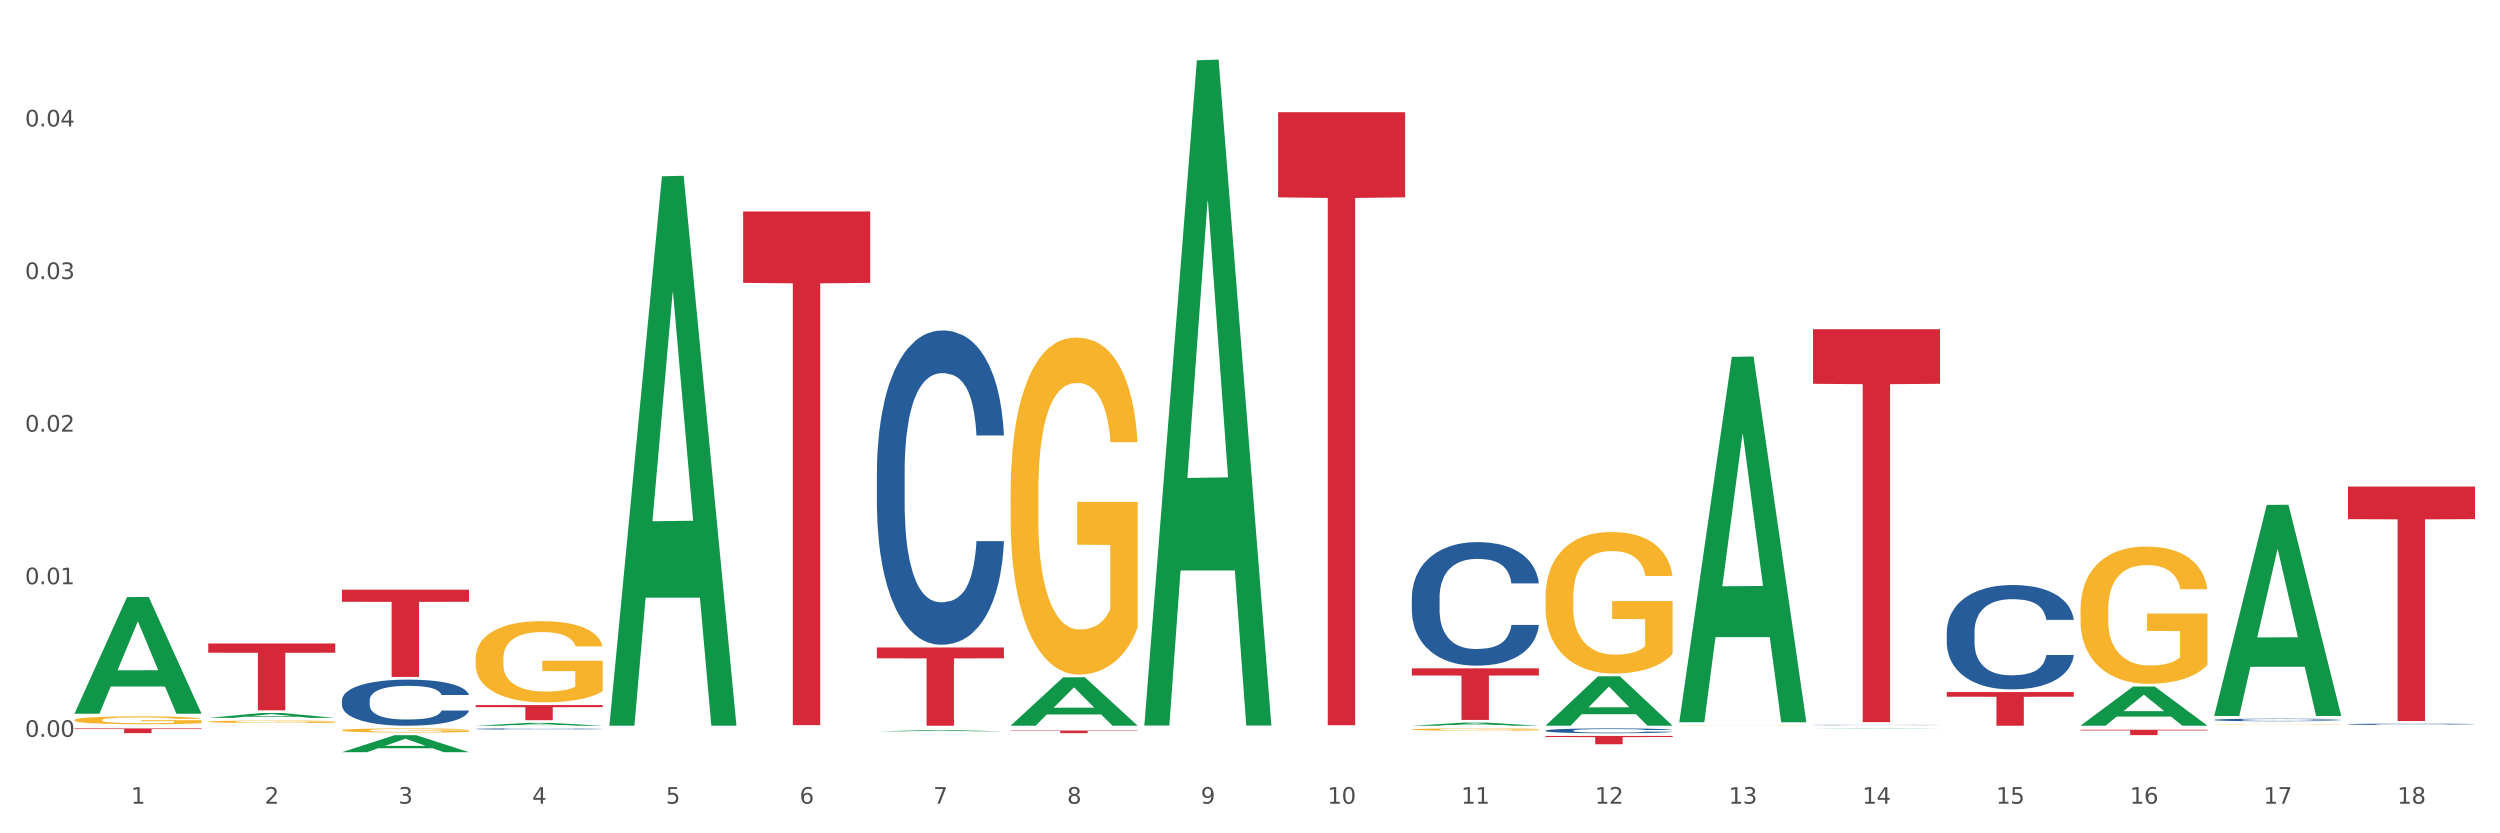 <?xml version="1.0" encoding="utf-8" standalone="no"?>
<!DOCTYPE svg PUBLIC "-//W3C//DTD SVG 1.1//EN"
  "http://www.w3.org/Graphics/SVG/1.1/DTD/svg11.dtd">
<svg xmlns:xlink="http://www.w3.org/1999/xlink" width="1080pt" height="360pt" viewBox="0 0 1080 360" xmlns="http://www.w3.org/2000/svg" version="1.1">
 <rect x="0" y="0" width="1080" height="360" fill="#333333" stroke="none"/>
 <defs>
  <style type="text/css">*{stroke-linejoin: round; stroke-linecap: butt}</style>
 </defs>
 <g id="figure_1">
  <g id="patch_1">
   <path d="M 0 360 
L 1080 360 
L 1080 0 
L 0 0 
z
" style="fill: #ffffff; stroke: #ffffff; stroke-linejoin: miter"/>
  </g>
  <g id="axes_1">
   <g id="matplotlib.axis_1">
    <g id="xtick_1">
     <g id="text_1">
      <!-- 1 -->
      <g style="fill: #4d4d4d" transform="translate(56.563 347.204) scale(0.096 -0.096)">
       <defs>
        <path id="DejaVuSans-31" d="M 794 531 
L 1825 531 
L 1825 4091 
L 703 3866 
L 703 4441 
L 1819 4666 
L 2450 4666 
L 2450 531 
L 3481 531 
L 3481 0 
L 794 0 
L 794 531 
z
" transform="scale(0.016)"/>
       </defs>
       <use xlink:href="#DejaVuSans-31"/>
      </g>
     </g>
    </g>
    <g id="xtick_2">
     <g id="text_2">
      <!-- 2 -->
      <g style="fill: #4d4d4d" transform="translate(114.336 347.204) scale(0.096 -0.096)">
       <defs>
        <path id="DejaVuSans-32" d="M 1228 531 
L 3431 531 
L 3431 0 
L 469 0 
L 469 531 
Q 828 903 1448 1529 
Q 2069 2156 2228 2338 
Q 2531 2678 2651 2914 
Q 2772 3150 2772 3378 
Q 2772 3750 2511 3984 
Q 2250 4219 1831 4219 
Q 1534 4219 1204 4116 
Q 875 4013 500 3803 
L 500 4441 
Q 881 4594 1212 4672 
Q 1544 4750 1819 4750 
Q 2544 4750 2975 4387 
Q 3406 4025 3406 3419 
Q 3406 3131 3298 2873 
Q 3191 2616 2906 2266 
Q 2828 2175 2409 1742 
Q 1991 1309 1228 531 
z
" transform="scale(0.016)"/>
       </defs>
       <use xlink:href="#DejaVuSans-32"/>
      </g>
     </g>
    </g>
    <g id="xtick_3">
     <g id="text_3">
      <!-- 3 -->
      <g style="fill: #4d4d4d" transform="translate(172.109 347.204) scale(0.096 -0.096)">
       <defs>
        <path id="DejaVuSans-33" d="M 2597 2516 
Q 3050 2419 3304 2112 
Q 3559 1806 3559 1356 
Q 3559 666 3084 287 
Q 2609 -91 1734 -91 
Q 1441 -91 1130 -33 
Q 819 25 488 141 
L 488 750 
Q 750 597 1062 519 
Q 1375 441 1716 441 
Q 2309 441 2620 675 
Q 2931 909 2931 1356 
Q 2931 1769 2642 2001 
Q 2353 2234 1838 2234 
L 1294 2234 
L 1294 2753 
L 1863 2753 
Q 2328 2753 2575 2939 
Q 2822 3125 2822 3475 
Q 2822 3834 2567 4026 
Q 2313 4219 1838 4219 
Q 1578 4219 1281 4162 
Q 984 4106 628 3988 
L 628 4550 
Q 988 4650 1302 4700 
Q 1616 4750 1894 4750 
Q 2613 4750 3031 4423 
Q 3450 4097 3450 3541 
Q 3450 3153 3228 2886 
Q 3006 2619 2597 2516 
z
" transform="scale(0.016)"/>
       </defs>
       <use xlink:href="#DejaVuSans-33"/>
      </g>
     </g>
    </g>
    <g id="xtick_4">
     <g id="text_4">
      <!-- 4 -->
      <g style="fill: #4d4d4d" transform="translate(229.882 347.204) scale(0.096 -0.096)">
       <defs>
        <path id="DejaVuSans-34" d="M 2419 4116 
L 825 1625 
L 2419 1625 
L 2419 4116 
z
M 2253 4666 
L 3047 4666 
L 3047 1625 
L 3713 1625 
L 3713 1100 
L 3047 1100 
L 3047 0 
L 2419 0 
L 2419 1100 
L 313 1100 
L 313 1709 
L 2253 4666 
z
" transform="scale(0.016)"/>
       </defs>
       <use xlink:href="#DejaVuSans-34"/>
      </g>
     </g>
    </g>
    <g id="xtick_5">
     <g id="text_5">
      <!-- 5 -->
      <g style="fill: #4d4d4d" transform="translate(287.655 347.204) scale(0.096 -0.096)">
       <defs>
        <path id="DejaVuSans-35" d="M 691 4666 
L 3169 4666 
L 3169 4134 
L 1269 4134 
L 1269 2991 
Q 1406 3038 1543 3061 
Q 1681 3084 1819 3084 
Q 2600 3084 3056 2656 
Q 3513 2228 3513 1497 
Q 3513 744 3044 326 
Q 2575 -91 1722 -91 
Q 1428 -91 1123 -41 
Q 819 9 494 109 
L 494 744 
Q 775 591 1075 516 
Q 1375 441 1709 441 
Q 2250 441 2565 725 
Q 2881 1009 2881 1497 
Q 2881 1984 2565 2268 
Q 2250 2553 1709 2553 
Q 1456 2553 1204 2497 
Q 953 2441 691 2322 
L 691 4666 
z
" transform="scale(0.016)"/>
       </defs>
       <use xlink:href="#DejaVuSans-35"/>
      </g>
     </g>
    </g>
    <g id="xtick_6">
     <g id="text_6">
      <!-- 6 -->
      <g style="fill: #4d4d4d" transform="translate(345.428 347.204) scale(0.096 -0.096)">
       <defs>
        <path id="DejaVuSans-36" d="M 2113 2584 
Q 1688 2584 1439 2293 
Q 1191 2003 1191 1497 
Q 1191 994 1439 701 
Q 1688 409 2113 409 
Q 2538 409 2786 701 
Q 3034 994 3034 1497 
Q 3034 2003 2786 2293 
Q 2538 2584 2113 2584 
z
M 3366 4563 
L 3366 3988 
Q 3128 4100 2886 4159 
Q 2644 4219 2406 4219 
Q 1781 4219 1451 3797 
Q 1122 3375 1075 2522 
Q 1259 2794 1537 2939 
Q 1816 3084 2150 3084 
Q 2853 3084 3261 2657 
Q 3669 2231 3669 1497 
Q 3669 778 3244 343 
Q 2819 -91 2113 -91 
Q 1303 -91 875 529 
Q 447 1150 447 2328 
Q 447 3434 972 4092 
Q 1497 4750 2381 4750 
Q 2619 4750 2861 4703 
Q 3103 4656 3366 4563 
z
" transform="scale(0.016)"/>
       </defs>
       <use xlink:href="#DejaVuSans-36"/>
      </g>
     </g>
    </g>
    <g id="xtick_7">
     <g id="text_7">
      <!-- 7 -->
      <g style="fill: #4d4d4d" transform="translate(403.201 347.204) scale(0.096 -0.096)">
       <defs>
        <path id="DejaVuSans-37" d="M 525 4666 
L 3525 4666 
L 3525 4397 
L 1831 0 
L 1172 0 
L 2766 4134 
L 525 4134 
L 525 4666 
z
" transform="scale(0.016)"/>
       </defs>
       <use xlink:href="#DejaVuSans-37"/>
      </g>
     </g>
    </g>
    <g id="xtick_8">
     <g id="text_8">
      <!-- 8 -->
      <g style="fill: #4d4d4d" transform="translate(460.974 347.204) scale(0.096 -0.096)">
       <defs>
        <path id="DejaVuSans-38" d="M 2034 2216 
Q 1584 2216 1326 1975 
Q 1069 1734 1069 1313 
Q 1069 891 1326 650 
Q 1584 409 2034 409 
Q 2484 409 2743 651 
Q 3003 894 3003 1313 
Q 3003 1734 2745 1975 
Q 2488 2216 2034 2216 
z
M 1403 2484 
Q 997 2584 770 2862 
Q 544 3141 544 3541 
Q 544 4100 942 4425 
Q 1341 4750 2034 4750 
Q 2731 4750 3128 4425 
Q 3525 4100 3525 3541 
Q 3525 3141 3298 2862 
Q 3072 2584 2669 2484 
Q 3125 2378 3379 2068 
Q 3634 1759 3634 1313 
Q 3634 634 3220 271 
Q 2806 -91 2034 -91 
Q 1263 -91 848 271 
Q 434 634 434 1313 
Q 434 1759 690 2068 
Q 947 2378 1403 2484 
z
M 1172 3481 
Q 1172 3119 1398 2916 
Q 1625 2713 2034 2713 
Q 2441 2713 2670 2916 
Q 2900 3119 2900 3481 
Q 2900 3844 2670 4047 
Q 2441 4250 2034 4250 
Q 1625 4250 1398 4047 
Q 1172 3844 1172 3481 
z
" transform="scale(0.016)"/>
       </defs>
       <use xlink:href="#DejaVuSans-38"/>
      </g>
     </g>
    </g>
    <g id="xtick_9">
     <g id="text_9">
      <!-- 9 -->
      <g style="fill: #4d4d4d" transform="translate(518.747 347.204) scale(0.096 -0.096)">
       <defs>
        <path id="DejaVuSans-39" d="M 703 97 
L 703 672 
Q 941 559 1184 500 
Q 1428 441 1663 441 
Q 2288 441 2617 861 
Q 2947 1281 2994 2138 
Q 2813 1869 2534 1725 
Q 2256 1581 1919 1581 
Q 1219 1581 811 2004 
Q 403 2428 403 3163 
Q 403 3881 828 4315 
Q 1253 4750 1959 4750 
Q 2769 4750 3195 4129 
Q 3622 3509 3622 2328 
Q 3622 1225 3098 567 
Q 2575 -91 1691 -91 
Q 1453 -91 1209 -44 
Q 966 3 703 97 
z
M 1959 2075 
Q 2384 2075 2632 2365 
Q 2881 2656 2881 3163 
Q 2881 3666 2632 3958 
Q 2384 4250 1959 4250 
Q 1534 4250 1286 3958 
Q 1038 3666 1038 3163 
Q 1038 2656 1286 2365 
Q 1534 2075 1959 2075 
z
" transform="scale(0.016)"/>
       </defs>
       <use xlink:href="#DejaVuSans-39"/>
      </g>
     </g>
    </g>
    <g id="xtick_10">
     <g id="text_10">
      <!-- 10 -->
      <g style="fill: #4d4d4d" transform="translate(573.466 347.204) scale(0.096 -0.096)">
       <defs>
        <path id="DejaVuSans-30" d="M 2034 4250 
Q 1547 4250 1301 3770 
Q 1056 3291 1056 2328 
Q 1056 1369 1301 889 
Q 1547 409 2034 409 
Q 2525 409 2770 889 
Q 3016 1369 3016 2328 
Q 3016 3291 2770 3770 
Q 2525 4250 2034 4250 
z
M 2034 4750 
Q 2819 4750 3233 4129 
Q 3647 3509 3647 2328 
Q 3647 1150 3233 529 
Q 2819 -91 2034 -91 
Q 1250 -91 836 529 
Q 422 1150 422 2328 
Q 422 3509 836 4129 
Q 1250 4750 2034 4750 
z
" transform="scale(0.016)"/>
       </defs>
       <use xlink:href="#DejaVuSans-31"/>
       <use xlink:href="#DejaVuSans-30" transform="translate(63.623 0)"/>
      </g>
     </g>
    </g>
    <g id="xtick_11">
     <g id="text_11">
      <!-- 11 -->
      <g style="fill: #4d4d4d" transform="translate(631.239 347.204) scale(0.096 -0.096)">
       <use xlink:href="#DejaVuSans-31"/>
       <use xlink:href="#DejaVuSans-31" transform="translate(63.623 0)"/>
      </g>
     </g>
    </g>
    <g id="xtick_12">
     <g id="text_12">
      <!-- 12 -->
      <g style="fill: #4d4d4d" transform="translate(689.012 347.204) scale(0.096 -0.096)">
       <use xlink:href="#DejaVuSans-31"/>
       <use xlink:href="#DejaVuSans-32" transform="translate(63.623 0)"/>
      </g>
     </g>
    </g>
    <g id="xtick_13">
     <g id="text_13">
      <!-- 13 -->
      <g style="fill: #4d4d4d" transform="translate(746.785 347.204) scale(0.096 -0.096)">
       <use xlink:href="#DejaVuSans-31"/>
       <use xlink:href="#DejaVuSans-33" transform="translate(63.623 0)"/>
      </g>
     </g>
    </g>
    <g id="xtick_14">
     <g id="text_14">
      <!-- 14 -->
      <g style="fill: #4d4d4d" transform="translate(804.558 347.204) scale(0.096 -0.096)">
       <use xlink:href="#DejaVuSans-31"/>
       <use xlink:href="#DejaVuSans-34" transform="translate(63.623 0)"/>
      </g>
     </g>
    </g>
    <g id="xtick_15">
     <g id="text_15">
      <!-- 15 -->
      <g style="fill: #4d4d4d" transform="translate(862.331 347.204) scale(0.096 -0.096)">
       <use xlink:href="#DejaVuSans-31"/>
       <use xlink:href="#DejaVuSans-35" transform="translate(63.623 0)"/>
      </g>
     </g>
    </g>
    <g id="xtick_16">
     <g id="text_16">
      <!-- 16 -->
      <g style="fill: #4d4d4d" transform="translate(920.104 347.204) scale(0.096 -0.096)">
       <use xlink:href="#DejaVuSans-31"/>
       <use xlink:href="#DejaVuSans-36" transform="translate(63.623 0)"/>
      </g>
     </g>
    </g>
    <g id="xtick_17">
     <g id="text_17">
      <!-- 17 -->
      <g style="fill: #4d4d4d" transform="translate(977.877 347.204) scale(0.096 -0.096)">
       <use xlink:href="#DejaVuSans-31"/>
       <use xlink:href="#DejaVuSans-37" transform="translate(63.623 0)"/>
      </g>
     </g>
    </g>
    <g id="xtick_18">
     <g id="text_18">
      <!-- 18 -->
      <g style="fill: #4d4d4d" transform="translate(1035.65 347.204) scale(0.096 -0.096)">
       <use xlink:href="#DejaVuSans-31"/>
       <use xlink:href="#DejaVuSans-38" transform="translate(63.623 0)"/>
      </g>
     </g>
    </g>
    <g id="xtick_19"/>
    <g id="xtick_20"/>
    <g id="xtick_21"/>
    <g id="xtick_22"/>
    <g id="xtick_23"/>
    <g id="xtick_24"/>
    <g id="xtick_25"/>
    <g id="xtick_26"/>
    <g id="xtick_27"/>
    <g id="xtick_28"/>
    <g id="xtick_29"/>
    <g id="xtick_30"/>
    <g id="xtick_31"/>
    <g id="xtick_32"/>
    <g id="xtick_33"/>
    <g id="xtick_34"/>
    <g id="xtick_35"/>
   </g>
   <g id="matplotlib.axis_2">
    <g id="ytick_1">
     <g id="text_19">
      <!-- 0.00 -->
      <g style="fill: #4d4d4d" transform="translate(10.8 318.315) scale(0.096 -0.096)">
       <defs>
        <path id="DejaVuSans-2e" d="M 684 794 
L 1344 794 
L 1344 0 
L 684 0 
L 684 794 
z
" transform="scale(0.016)"/>
       </defs>
       <use xlink:href="#DejaVuSans-30"/>
       <use xlink:href="#DejaVuSans-2e" transform="translate(63.623 0)"/>
       <use xlink:href="#DejaVuSans-30" transform="translate(95.41 0)"/>
       <use xlink:href="#DejaVuSans-30" transform="translate(159.033 0)"/>
      </g>
     </g>
    </g>
    <g id="ytick_2">
     <g id="text_20">
      <!-- 0.01 -->
      <g style="fill: #4d4d4d" transform="translate(10.8 252.395) scale(0.096 -0.096)">
       <use xlink:href="#DejaVuSans-30"/>
       <use xlink:href="#DejaVuSans-2e" transform="translate(63.623 0)"/>
       <use xlink:href="#DejaVuSans-30" transform="translate(95.41 0)"/>
       <use xlink:href="#DejaVuSans-31" transform="translate(159.033 0)"/>
      </g>
     </g>
    </g>
    <g id="ytick_3">
     <g id="text_21">
      <!-- 0.02 -->
      <g style="fill: #4d4d4d" transform="translate(10.8 186.474) scale(0.096 -0.096)">
       <use xlink:href="#DejaVuSans-30"/>
       <use xlink:href="#DejaVuSans-2e" transform="translate(63.623 0)"/>
       <use xlink:href="#DejaVuSans-30" transform="translate(95.41 0)"/>
       <use xlink:href="#DejaVuSans-32" transform="translate(159.033 0)"/>
      </g>
     </g>
    </g>
    <g id="ytick_4">
     <g id="text_22">
      <!-- 0.03 -->
      <g style="fill: #4d4d4d" transform="translate(10.8 120.554) scale(0.096 -0.096)">
       <use xlink:href="#DejaVuSans-30"/>
       <use xlink:href="#DejaVuSans-2e" transform="translate(63.623 0)"/>
       <use xlink:href="#DejaVuSans-30" transform="translate(95.41 0)"/>
       <use xlink:href="#DejaVuSans-33" transform="translate(159.033 0)"/>
      </g>
     </g>
    </g>
    <g id="ytick_5">
     <g id="text_23">
      <!-- 0.04 -->
      <g style="fill: #4d4d4d" transform="translate(10.8 54.634) scale(0.096 -0.096)">
       <use xlink:href="#DejaVuSans-30"/>
       <use xlink:href="#DejaVuSans-2e" transform="translate(63.623 0)"/>
       <use xlink:href="#DejaVuSans-30" transform="translate(95.41 0)"/>
       <use xlink:href="#DejaVuSans-34" transform="translate(159.033 0)"/>
      </g>
     </g>
    </g>
    <g id="ytick_6"/>
    <g id="ytick_7"/>
    <g id="ytick_8"/>
    <g id="ytick_9"/>
    <g id="ytick_10"/>
   </g>
   <g id="PolyCollection_1">
    <path d="M 32.175 308.228 
L 32.232 308.181 
L 54.864 257.94 
L 64.257 257.893 
L 87.059 308.323 
L 76.196 308.323 
L 71.273 296.58 
L 47.905 296.58 
L 47.735 296.769 
L 42.982 308.323 
L 32.175 308.323 
L 32.175 308.228 
L 50.847 289.572 
L 68.331 289.524 
L 59.674 268.642 
L 59.561 268.547 
L 59.447 268.689 
L 50.79 289.524 
L 50.847 289.572 
L 32.175 308.228 
z
" clip-path="url(#p7fb34b1748)" style="fill: #109648"/>
    <path d="M 89.948 311.771 
L 90.013 311.77 
L 90.013 311.735 
L 90.142 311.706 
L 90.79 311.634 
L 91.762 311.575 
L 92.475 311.543 
L 93.188 311.517 
L 94.03 311.491 
L 95.067 311.464 
L 96.946 311.425 
L 98.113 311.405 
L 99.538 311.384 
L 102.13 311.353 
L 104.009 311.336 
L 105.953 311.322 
L 109.128 311.305 
L 111.202 311.297 
L 113.405 311.291 
L 116.062 311.287 
L 118.071 311.286 
L 122.477 311.289 
L 126.235 311.298 
L 128.049 311.305 
L 130.382 311.316 
L 131.613 311.324 
L 133.622 311.339 
L 135.696 311.359 
L 137.121 311.376 
L 139.26 311.409 
L 140.88 311.442 
L 142.37 311.482 
L 143.148 311.509 
L 143.731 311.535 
L 144.249 311.565 
L 144.768 311.612 
L 133.104 311.612 
L 132.65 311.578 
L 131.937 311.547 
L 130.901 311.516 
L 129.993 311.497 
L 128.438 311.473 
L 127.013 311.458 
L 125.522 311.446 
L 123.708 311.437 
L 122.282 311.432 
L 120.274 311.428 
L 116.321 311.429 
L 113.664 311.437 
L 111.85 311.446 
L 110.684 311.455 
L 109.647 311.464 
L 108.48 311.478 
L 107.12 311.498 
L 106.148 311.516 
L 105.176 311.539 
L 104.398 311.562 
L 103.685 311.589 
L 103.102 311.618 
L 102.648 311.647 
L 102.26 311.684 
L 101.936 311.744 
L 101.936 311.875 
L 102.065 311.905 
L 102.389 311.944 
L 102.778 311.974 
L 103.426 312.009 
L 104.009 312.033 
L 105.111 312.068 
L 106.342 312.096 
L 107.314 312.115 
L 108.286 312.13 
L 109.971 312.151 
L 111.85 312.168 
L 113.47 312.179 
L 115.673 312.188 
L 117.163 312.192 
L 118.459 312.194 
L 121.634 312.194 
L 123.902 312.191 
L 126.43 312.184 
L 128.373 312.176 
L 129.993 312.165 
L 131.808 312.148 
L 132.974 312.132 
L 132.974 311.932 
L 118.719 311.931 
L 118.719 311.798 
L 144.832 311.798 
L 144.832 312.188 
L 143.731 312.208 
L 142.5 312.227 
L 141.204 312.243 
L 139.26 312.263 
L 136.927 312.282 
L 134.853 312.296 
L 132.65 312.307 
L 130.058 312.318 
L 126.689 312.327 
L 124.615 312.331 
L 122.023 312.334 
L 118.978 312.335 
L 116.321 312.333 
L 113.729 312.328 
L 111.007 312.319 
L 108.351 312.307 
L 106.342 312.295 
L 104.333 312.279 
L 102.195 312.259 
L 100.51 312.24 
L 99.214 312.223 
L 97.789 312.201 
L 96.233 312.172 
L 95.067 312.146 
L 94.03 312.119 
L 92.929 312.085 
L 92.151 312.055 
L 91.374 312.018 
L 90.92 311.99 
L 90.402 311.947 
L 90.013 311.887 
L 89.948 311.771 
z
" clip-path="url(#p7fb34b1748)" style="fill: #f7b32b"/>
    <path d="M 147.721 315.491 
L 147.786 315.49 
L 147.786 315.431 
L 147.915 315.381 
L 148.563 315.259 
L 149.535 315.158 
L 150.248 315.104 
L 150.961 315.06 
L 151.803 315.016 
L 152.84 314.97 
L 154.719 314.904 
L 155.886 314.869 
L 157.311 314.834 
L 159.903 314.781 
L 161.782 314.752 
L 163.726 314.728 
L 166.901 314.698 
L 168.975 314.685 
L 171.178 314.676 
L 173.835 314.669 
L 175.844 314.668 
L 180.25 314.672 
L 184.008 314.687 
L 185.822 314.698 
L 188.155 314.718 
L 189.386 314.731 
L 191.395 314.757 
L 193.469 314.791 
L 194.894 314.821 
L 197.033 314.876 
L 198.653 314.931 
L 200.143 315 
L 200.921 315.047 
L 201.504 315.091 
L 202.022 315.141 
L 202.54 315.221 
L 190.877 315.221 
L 190.423 315.164 
L 189.71 315.11 
L 188.674 315.058 
L 187.766 315.026 
L 186.211 314.985 
L 184.786 314.959 
L 183.295 314.939 
L 181.481 314.923 
L 180.055 314.915 
L 178.047 314.908 
L 174.094 314.91 
L 171.437 314.923 
L 169.623 314.939 
L 168.456 314.954 
L 167.42 314.97 
L 166.253 314.993 
L 164.893 315.027 
L 163.921 315.058 
L 162.949 315.097 
L 162.171 315.136 
L 161.458 315.182 
L 160.875 315.231 
L 160.421 315.281 
L 160.033 315.343 
L 159.709 315.446 
L 159.709 315.669 
L 159.838 315.719 
L 160.162 315.786 
L 160.551 315.837 
L 161.199 315.897 
L 161.782 315.937 
L 162.884 315.996 
L 164.115 316.045 
L 165.087 316.076 
L 166.059 316.102 
L 167.744 316.138 
L 169.623 316.167 
L 171.243 316.185 
L 173.446 316.201 
L 174.936 316.208 
L 176.232 316.211 
L 179.407 316.211 
L 181.675 316.206 
L 184.203 316.195 
L 186.146 316.18 
L 187.766 316.162 
L 189.581 316.133 
L 190.747 316.105 
L 190.747 315.765 
L 176.491 315.763 
L 176.491 315.537 
L 202.605 315.537 
L 202.605 316.201 
L 201.504 316.235 
L 200.273 316.266 
L 198.977 316.294 
L 197.033 316.328 
L 194.7 316.361 
L 192.626 316.384 
L 190.423 316.403 
L 187.831 316.421 
L 184.462 316.437 
L 182.388 316.444 
L 179.796 316.449 
L 176.751 316.45 
L 174.094 316.447 
L 171.502 316.439 
L 168.78 316.424 
L 166.124 316.403 
L 164.115 316.382 
L 162.106 316.356 
L 159.968 316.322 
L 158.283 316.289 
L 156.987 316.26 
L 155.562 316.222 
L 154.006 316.174 
L 152.84 316.13 
L 151.803 316.084 
L 150.702 316.025 
L 149.924 315.975 
L 149.147 315.911 
L 148.693 315.864 
L 148.175 315.791 
L 147.786 315.688 
L 147.721 315.491 
z
" clip-path="url(#p7fb34b1748)" style="fill: #f7b32b"/>
    <path d="M 205.494 284.555 
L 205.559 284.523 
L 205.559 283.37 
L 205.688 282.376 
L 206.336 279.973 
L 207.308 277.987 
L 208.021 276.93 
L 208.734 276.064 
L 209.576 275.199 
L 210.613 274.302 
L 212.492 272.989 
L 213.659 272.316 
L 215.084 271.611 
L 217.676 270.586 
L 219.555 270.009 
L 221.499 269.528 
L 224.674 268.952 
L 226.748 268.695 
L 228.951 268.503 
L 231.608 268.375 
L 233.616 268.343 
L 238.023 268.439 
L 241.781 268.727 
L 243.595 268.952 
L 245.928 269.336 
L 247.159 269.592 
L 249.168 270.105 
L 251.242 270.778 
L 252.667 271.355 
L 254.806 272.444 
L 256.426 273.533 
L 257.916 274.879 
L 258.694 275.808 
L 259.277 276.673 
L 259.795 277.666 
L 260.313 279.236 
L 248.65 279.236 
L 248.196 278.115 
L 247.483 277.058 
L 246.447 276.032 
L 245.539 275.392 
L 243.984 274.591 
L 242.559 274.078 
L 241.068 273.693 
L 239.254 273.373 
L 237.828 273.213 
L 235.82 273.085 
L 231.867 273.117 
L 229.21 273.373 
L 227.396 273.693 
L 226.229 273.982 
L 225.193 274.302 
L 224.026 274.751 
L 222.666 275.424 
L 221.694 276.032 
L 220.722 276.801 
L 219.944 277.57 
L 219.231 278.467 
L 218.648 279.429 
L 218.194 280.422 
L 217.806 281.639 
L 217.482 283.658 
L 217.482 288.047 
L 217.611 289.041 
L 217.935 290.354 
L 218.324 291.348 
L 218.972 292.533 
L 219.555 293.334 
L 220.657 294.487 
L 221.888 295.449 
L 222.86 296.057 
L 223.832 296.57 
L 225.517 297.275 
L 227.396 297.852 
L 229.016 298.204 
L 231.219 298.524 
L 232.709 298.653 
L 234.005 298.717 
L 237.18 298.717 
L 239.448 298.621 
L 241.975 298.396 
L 243.919 298.108 
L 245.539 297.756 
L 247.354 297.179 
L 248.52 296.634 
L 248.52 289.938 
L 234.264 289.906 
L 234.264 285.452 
L 260.378 285.452 
L 260.378 298.524 
L 259.277 299.197 
L 258.046 299.806 
L 256.75 300.351 
L 254.806 301.024 
L 252.473 301.664 
L 250.399 302.113 
L 248.196 302.497 
L 245.604 302.85 
L 242.235 303.17 
L 240.161 303.298 
L 237.569 303.395 
L 234.524 303.427 
L 231.867 303.363 
L 229.275 303.202 
L 226.553 302.914 
L 223.897 302.497 
L 221.888 302.081 
L 219.879 301.568 
L 217.741 300.895 
L 216.056 300.255 
L 214.76 299.678 
L 213.335 298.941 
L 211.779 297.98 
L 210.613 297.115 
L 209.576 296.218 
L 208.475 295.064 
L 207.697 294.071 
L 206.92 292.821 
L 206.466 291.892 
L 205.948 290.45 
L 205.559 288.432 
L 205.494 284.555 
z
" clip-path="url(#p7fb34b1748)" style="fill: #f7b32b"/>
    <path d="M 436.586 213.095 
L 436.651 212.962 
L 436.651 208.175 
L 436.78 204.052 
L 437.428 194.078 
L 438.4 185.833 
L 439.113 181.444 
L 439.826 177.853 
L 440.668 174.263 
L 441.705 170.539 
L 443.584 165.086 
L 444.75 162.294 
L 446.176 159.368 
L 448.768 155.112 
L 450.647 152.718 
L 452.591 150.724 
L 455.766 148.33 
L 457.84 147.266 
L 460.043 146.468 
L 462.7 145.936 
L 464.708 145.803 
L 469.115 146.202 
L 472.873 147.399 
L 474.687 148.33 
L 477.02 149.926 
L 478.251 150.99 
L 480.26 153.117 
L 482.334 155.91 
L 483.759 158.304 
L 485.898 162.826 
L 487.517 167.347 
L 489.008 172.933 
L 489.785 176.789 
L 490.369 180.38 
L 490.887 184.503 
L 491.405 191.019 
L 479.742 191.019 
L 479.288 186.365 
L 478.575 181.976 
L 477.539 177.72 
L 476.631 175.061 
L 475.076 171.736 
L 473.651 169.608 
L 472.16 168.012 
L 470.346 166.682 
L 468.92 166.017 
L 466.912 165.485 
L 462.959 165.618 
L 460.302 166.682 
L 458.488 168.012 
L 457.321 169.209 
L 456.285 170.539 
L 455.118 172.401 
L 453.757 175.194 
L 452.785 177.72 
L 451.814 180.912 
L 451.036 184.104 
L 450.323 187.827 
L 449.74 191.817 
L 449.286 195.94 
L 448.898 200.993 
L 448.574 209.372 
L 448.574 227.591 
L 448.703 231.714 
L 449.027 237.166 
L 449.416 241.289 
L 450.064 246.21 
L 450.647 249.534 
L 451.749 254.322 
L 452.98 258.312 
L 453.952 260.838 
L 454.924 262.966 
L 456.609 265.892 
L 458.488 268.286 
L 460.108 269.749 
L 462.311 271.078 
L 463.801 271.61 
L 465.097 271.876 
L 468.272 271.876 
L 470.54 271.477 
L 473.067 270.546 
L 475.011 269.35 
L 476.631 267.887 
L 478.446 265.493 
L 479.612 263.232 
L 479.612 235.437 
L 465.356 235.304 
L 465.356 216.819 
L 491.47 216.819 
L 491.47 271.078 
L 490.369 273.871 
L 489.137 276.398 
L 487.841 278.659 
L 485.898 281.452 
L 483.565 284.111 
L 481.491 285.973 
L 479.288 287.569 
L 476.696 289.032 
L 473.327 290.362 
L 471.253 290.894 
L 468.661 291.293 
L 465.616 291.426 
L 462.959 291.16 
L 460.367 290.495 
L 457.645 289.298 
L 454.989 287.569 
L 452.98 285.84 
L 450.971 283.712 
L 448.833 280.92 
L 447.148 278.26 
L 445.852 275.866 
L 444.426 272.807 
L 442.871 268.818 
L 441.705 265.227 
L 440.668 261.503 
L 439.567 256.716 
L 438.789 252.593 
L 438.011 247.406 
L 437.558 243.55 
L 437.039 237.565 
L 436.651 229.187 
L 436.586 213.095 
z
" clip-path="url(#p7fb34b1748)" style="fill: #f7b32b"/>
    <path d="M 667.678 258.088 
L 667.743 258.032 
L 667.743 256.022 
L 667.872 254.291 
L 668.52 250.104 
L 669.492 246.642 
L 670.205 244.8 
L 670.918 243.293 
L 671.76 241.785 
L 672.797 240.222 
L 674.676 237.933 
L 675.842 236.76 
L 677.268 235.532 
L 679.86 233.745 
L 681.739 232.741 
L 683.683 231.903 
L 686.858 230.898 
L 688.932 230.451 
L 691.135 230.116 
L 693.792 229.893 
L 695.8 229.837 
L 700.207 230.005 
L 703.965 230.507 
L 705.779 230.898 
L 708.112 231.568 
L 709.343 232.015 
L 711.352 232.908 
L 713.426 234.08 
L 714.851 235.085 
L 716.989 236.984 
L 718.609 238.882 
L 720.1 241.227 
L 720.877 242.846 
L 721.461 244.353 
L 721.979 246.084 
L 722.497 248.82 
L 710.834 248.82 
L 710.38 246.866 
L 709.667 245.023 
L 708.63 243.237 
L 707.723 242.12 
L 706.168 240.724 
L 704.743 239.831 
L 703.252 239.161 
L 701.438 238.603 
L 700.012 238.324 
L 698.003 238.1 
L 694.051 238.156 
L 691.394 238.603 
L 689.58 239.161 
L 688.413 239.664 
L 687.377 240.222 
L 686.21 241.004 
L 684.849 242.176 
L 683.877 243.237 
L 682.905 244.577 
L 682.128 245.917 
L 681.415 247.48 
L 680.832 249.155 
L 680.378 250.886 
L 679.99 253.007 
L 679.666 256.525 
L 679.666 264.173 
L 679.795 265.904 
L 680.119 268.193 
L 680.508 269.924 
L 681.156 271.99 
L 681.739 273.386 
L 682.841 275.395 
L 684.072 277.07 
L 685.044 278.131 
L 686.016 279.024 
L 687.701 280.253 
L 689.58 281.258 
L 691.2 281.872 
L 693.403 282.43 
L 694.893 282.653 
L 696.189 282.765 
L 699.364 282.765 
L 701.632 282.598 
L 704.159 282.207 
L 706.103 281.704 
L 707.723 281.09 
L 709.538 280.085 
L 710.704 279.136 
L 710.704 267.467 
L 696.448 267.412 
L 696.448 259.651 
L 722.562 259.651 
L 722.562 282.43 
L 721.461 283.603 
L 720.229 284.663 
L 718.933 285.613 
L 716.989 286.785 
L 714.657 287.902 
L 712.583 288.683 
L 710.38 289.353 
L 707.788 289.967 
L 704.419 290.526 
L 702.345 290.749 
L 699.753 290.916 
L 696.708 290.972 
L 694.051 290.861 
L 691.459 290.581 
L 688.737 290.079 
L 686.081 289.353 
L 684.072 288.627 
L 682.063 287.734 
L 679.925 286.562 
L 678.24 285.445 
L 676.944 284.44 
L 675.518 283.156 
L 673.963 281.481 
L 672.797 279.974 
L 671.76 278.41 
L 670.659 276.4 
L 669.881 274.67 
L 669.103 272.492 
L 668.65 270.873 
L 668.131 268.361 
L 667.743 264.843 
L 667.678 258.088 
z
" clip-path="url(#p7fb34b1748)" style="fill: #f7b32b"/>
    <path d="M 725.451 313.242 
L 725.516 313.242 
L 725.516 313.238 
L 725.645 313.235 
L 726.293 313.227 
L 727.265 313.22 
L 727.978 313.217 
L 728.691 313.214 
L 729.533 313.211 
L 730.57 313.208 
L 732.449 313.204 
L 733.615 313.202 
L 735.041 313.199 
L 737.633 313.196 
L 739.512 313.194 
L 741.456 313.192 
L 744.631 313.19 
L 746.705 313.189 
L 748.908 313.189 
L 751.565 313.188 
L 753.573 313.188 
L 757.98 313.189 
L 761.738 313.19 
L 763.552 313.19 
L 765.885 313.192 
L 767.116 313.192 
L 769.125 313.194 
L 771.199 313.196 
L 772.624 313.198 
L 774.762 313.202 
L 776.382 313.206 
L 777.873 313.21 
L 778.65 313.213 
L 779.234 313.216 
L 779.752 313.219 
L 780.27 313.225 
L 768.607 313.225 
L 768.153 313.221 
L 767.44 313.217 
L 766.403 313.214 
L 765.496 313.212 
L 763.941 313.209 
L 762.516 313.207 
L 761.025 313.206 
L 759.211 313.205 
L 757.785 313.204 
L 755.776 313.204 
L 751.824 313.204 
L 749.167 313.205 
L 747.353 313.206 
L 746.186 313.207 
L 745.15 313.208 
L 743.983 313.21 
L 742.622 313.212 
L 741.65 313.214 
L 740.678 313.216 
L 739.901 313.219 
L 739.188 313.222 
L 738.605 313.225 
L 738.151 313.229 
L 737.762 313.233 
L 737.438 313.239 
L 737.438 313.254 
L 737.568 313.257 
L 737.892 313.262 
L 738.281 313.265 
L 738.929 313.269 
L 739.512 313.272 
L 740.614 313.275 
L 741.845 313.279 
L 742.817 313.281 
L 743.789 313.282 
L 745.474 313.285 
L 747.353 313.287 
L 748.973 313.288 
L 751.176 313.289 
L 752.666 313.289 
L 753.962 313.289 
L 757.137 313.289 
L 759.405 313.289 
L 761.932 313.288 
L 763.876 313.287 
L 765.496 313.286 
L 767.311 313.284 
L 768.477 313.283 
L 768.477 313.26 
L 754.221 313.26 
L 754.221 313.245 
L 780.335 313.245 
L 780.335 313.289 
L 779.234 313.291 
L 778.002 313.293 
L 776.706 313.295 
L 774.762 313.297 
L 772.43 313.299 
L 770.356 313.301 
L 768.153 313.302 
L 765.561 313.303 
L 762.192 313.304 
L 760.118 313.305 
L 757.526 313.305 
L 754.48 313.305 
L 751.824 313.305 
L 749.232 313.304 
L 746.51 313.303 
L 743.854 313.302 
L 741.845 313.301 
L 739.836 313.299 
L 737.698 313.297 
L 736.013 313.295 
L 734.717 313.293 
L 733.291 313.29 
L 731.736 313.287 
L 730.57 313.284 
L 729.533 313.281 
L 728.431 313.277 
L 727.654 313.274 
L 726.876 313.27 
L 726.423 313.267 
L 725.904 313.262 
L 725.516 313.255 
L 725.451 313.242 
z
" clip-path="url(#p7fb34b1748)" style="fill: #f7b32b"/>
    <path d="M 840.997 314.96 
L 841.062 314.96 
L 841.062 314.96 
L 841.191 314.959 
L 841.839 314.958 
L 842.811 314.958 
L 843.524 314.957 
L 844.237 314.957 
L 845.079 314.957 
L 846.116 314.956 
L 847.995 314.956 
L 849.161 314.956 
L 850.587 314.955 
L 853.179 314.955 
L 855.058 314.955 
L 857.002 314.954 
L 860.177 314.954 
L 862.251 314.954 
L 864.454 314.954 
L 867.111 314.954 
L 869.119 314.954 
L 873.526 314.954 
L 877.284 314.954 
L 879.098 314.954 
L 881.431 314.954 
L 882.662 314.955 
L 884.671 314.955 
L 886.744 314.955 
L 888.17 314.955 
L 890.308 314.956 
L 891.928 314.956 
L 893.419 314.957 
L 894.196 314.957 
L 894.779 314.957 
L 895.298 314.958 
L 895.816 314.958 
L 884.153 314.958 
L 883.699 314.958 
L 882.986 314.957 
L 881.949 314.957 
L 881.042 314.957 
L 879.487 314.956 
L 878.061 314.956 
L 876.571 314.956 
L 874.757 314.956 
L 873.331 314.956 
L 871.322 314.956 
L 867.37 314.956 
L 864.713 314.956 
L 862.899 314.956 
L 861.732 314.956 
L 860.695 314.956 
L 859.529 314.956 
L 858.168 314.957 
L 857.196 314.957 
L 856.224 314.957 
L 855.447 314.958 
L 854.734 314.958 
L 854.151 314.958 
L 853.697 314.959 
L 853.308 314.959 
L 852.984 314.96 
L 852.984 314.961 
L 853.114 314.962 
L 853.438 314.962 
L 853.827 314.963 
L 854.475 314.963 
L 855.058 314.963 
L 856.16 314.964 
L 857.391 314.964 
L 858.363 314.964 
L 859.335 314.965 
L 861.019 314.965 
L 862.899 314.965 
L 864.519 314.965 
L 866.722 314.965 
L 868.212 314.965 
L 869.508 314.965 
L 872.683 314.965 
L 874.951 314.965 
L 877.478 314.965 
L 879.422 314.965 
L 881.042 314.965 
L 882.857 314.965 
L 884.023 314.965 
L 884.023 314.962 
L 869.767 314.962 
L 869.767 314.96 
L 895.881 314.96 
L 895.881 314.965 
L 894.779 314.966 
L 893.548 314.966 
L 892.252 314.966 
L 890.308 314.966 
L 887.976 314.967 
L 885.902 314.967 
L 883.699 314.967 
L 881.107 314.967 
L 877.737 314.967 
L 875.664 314.967 
L 873.072 314.967 
L 870.026 314.967 
L 867.37 314.967 
L 864.778 314.967 
L 862.056 314.967 
L 859.4 314.967 
L 857.391 314.967 
L 855.382 314.967 
L 853.244 314.966 
L 851.559 314.966 
L 850.263 314.966 
L 848.837 314.966 
L 847.282 314.965 
L 846.116 314.965 
L 845.079 314.965 
L 843.977 314.964 
L 843.2 314.964 
L 842.422 314.963 
L 841.969 314.963 
L 841.45 314.962 
L 841.062 314.962 
L 840.997 314.96 
z
" clip-path="url(#p7fb34b1748)" style="fill: #f7b32b"/>
    <path d="M 898.77 263.53 
L 898.835 263.476 
L 898.835 261.526 
L 898.964 259.848 
L 899.612 255.787 
L 900.584 252.429 
L 901.297 250.642 
L 902.01 249.18 
L 902.852 247.718 
L 903.889 246.202 
L 905.768 243.982 
L 906.934 242.845 
L 908.36 241.654 
L 910.952 239.921 
L 912.831 238.946 
L 914.775 238.134 
L 917.95 237.16 
L 920.024 236.726 
L 922.227 236.401 
L 924.884 236.185 
L 926.892 236.131 
L 931.299 236.293 
L 935.057 236.78 
L 936.871 237.16 
L 939.204 237.809 
L 940.435 238.242 
L 942.444 239.109 
L 944.517 240.246 
L 945.943 241.221 
L 948.081 243.062 
L 949.701 244.903 
L 951.192 247.177 
L 951.969 248.747 
L 952.552 250.209 
L 953.071 251.888 
L 953.589 254.541 
L 941.926 254.541 
L 941.472 252.646 
L 940.759 250.859 
L 939.722 249.126 
L 938.815 248.043 
L 937.26 246.69 
L 935.834 245.823 
L 934.344 245.173 
L 932.53 244.632 
L 931.104 244.361 
L 929.095 244.145 
L 925.143 244.199 
L 922.486 244.632 
L 920.672 245.173 
L 919.505 245.661 
L 918.468 246.202 
L 917.302 246.96 
L 915.941 248.097 
L 914.969 249.126 
L 913.997 250.426 
L 913.22 251.725 
L 912.507 253.242 
L 911.924 254.866 
L 911.47 256.545 
L 911.081 258.602 
L 910.757 262.014 
L 910.757 269.432 
L 910.887 271.11 
L 911.211 273.331 
L 911.6 275.009 
L 912.248 277.013 
L 912.831 278.366 
L 913.933 280.316 
L 915.164 281.94 
L 916.136 282.969 
L 917.108 283.835 
L 918.792 285.027 
L 920.672 286.001 
L 922.292 286.597 
L 924.495 287.138 
L 925.985 287.355 
L 927.281 287.463 
L 930.456 287.463 
L 932.724 287.301 
L 935.251 286.922 
L 937.195 286.434 
L 938.815 285.839 
L 940.63 284.864 
L 941.796 283.944 
L 941.796 272.627 
L 927.54 272.572 
L 927.54 265.046 
L 953.654 265.046 
L 953.654 287.138 
L 952.552 288.275 
L 951.321 289.304 
L 950.025 290.225 
L 948.081 291.362 
L 945.749 292.445 
L 943.675 293.203 
L 941.472 293.853 
L 938.88 294.448 
L 935.51 294.99 
L 933.437 295.206 
L 930.845 295.369 
L 927.799 295.423 
L 925.143 295.315 
L 922.551 295.044 
L 919.829 294.557 
L 917.172 293.853 
L 915.164 293.149 
L 913.155 292.282 
L 911.017 291.145 
L 909.332 290.062 
L 908.036 289.088 
L 906.61 287.842 
L 905.055 286.218 
L 903.889 284.756 
L 902.852 283.24 
L 901.75 281.29 
L 900.973 279.612 
L 900.195 277.5 
L 899.742 275.93 
L 899.223 273.493 
L 898.835 270.082 
L 898.77 263.53 
z
" clip-path="url(#p7fb34b1748)" style="fill: #f7b32b"/>
    <path d="M 956.543 312.826 
L 956.607 312.826 
L 956.607 312.82 
L 956.737 312.814 
L 957.385 312.801 
L 958.357 312.79 
L 959.07 312.784 
L 959.783 312.779 
L 960.625 312.774 
L 961.662 312.769 
L 963.541 312.761 
L 964.707 312.758 
L 966.133 312.754 
L 968.725 312.748 
L 970.604 312.745 
L 972.548 312.742 
L 975.723 312.739 
L 977.797 312.737 
L 980 312.736 
L 982.656 312.735 
L 984.665 312.735 
L 989.072 312.736 
L 992.83 312.737 
L 994.644 312.739 
L 996.977 312.741 
L 998.208 312.742 
L 1000.217 312.745 
L 1002.29 312.749 
L 1003.716 312.752 
L 1005.854 312.758 
L 1007.474 312.764 
L 1008.965 312.772 
L 1009.742 312.777 
L 1010.325 312.782 
L 1010.844 312.788 
L 1011.362 312.797 
L 999.698 312.797 
L 999.245 312.79 
L 998.532 312.784 
L 997.495 312.779 
L 996.588 312.775 
L 995.033 312.77 
L 993.607 312.768 
L 992.117 312.765 
L 990.303 312.764 
L 988.877 312.763 
L 986.868 312.762 
L 982.916 312.762 
L 980.259 312.764 
L 978.445 312.765 
L 977.278 312.767 
L 976.241 312.769 
L 975.075 312.771 
L 973.714 312.775 
L 972.742 312.779 
L 971.77 312.783 
L 970.993 312.787 
L 970.28 312.792 
L 969.697 312.798 
L 969.243 312.803 
L 968.854 312.81 
L 968.53 312.821 
L 968.53 312.846 
L 968.66 312.852 
L 968.984 312.859 
L 969.373 312.865 
L 970.021 312.871 
L 970.604 312.876 
L 971.706 312.882 
L 972.937 312.888 
L 973.909 312.891 
L 974.881 312.894 
L 976.565 312.898 
L 978.445 312.901 
L 980.065 312.903 
L 982.268 312.905 
L 983.758 312.906 
L 985.054 312.906 
L 988.229 312.906 
L 990.497 312.906 
L 993.024 312.904 
L 994.968 312.903 
L 996.588 312.901 
L 998.403 312.898 
L 999.569 312.894 
L 999.569 312.857 
L 985.313 312.857 
L 985.313 312.832 
L 1011.427 312.832 
L 1011.427 312.905 
L 1010.325 312.909 
L 1009.094 312.912 
L 1007.798 312.915 
L 1005.854 312.919 
L 1003.522 312.923 
L 1001.448 312.925 
L 999.245 312.927 
L 996.653 312.929 
L 993.283 312.931 
L 991.21 312.932 
L 988.618 312.933 
L 985.572 312.933 
L 982.916 312.932 
L 980.324 312.931 
L 977.602 312.93 
L 974.945 312.927 
L 972.937 312.925 
L 970.928 312.922 
L 968.79 312.918 
L 967.105 312.915 
L 965.809 312.912 
L 964.383 312.907 
L 962.828 312.902 
L 961.662 312.897 
L 960.625 312.892 
L 959.523 312.886 
L 958.746 312.88 
L 957.968 312.873 
L 957.515 312.868 
L 956.996 312.86 
L 956.607 312.848 
L 956.543 312.826 
z
" clip-path="url(#p7fb34b1748)" style="fill: #f7b32b"/>
    <path d="M 147.721 254.736 
L 202.605 254.736 
L 202.605 259.975 
L 181.016 260.011 
L 181.016 292.441 
L 169.18 292.441 
L 169.18 260.011 
L 147.721 259.975 
L 147.721 254.771 
L 147.721 254.736 
z
" clip-path="url(#p7fb34b1748)" style="fill: #d62839"/>
    <path d="M 89.948 277.971 
L 144.832 277.971 
L 144.832 281.986 
L 123.243 282.014 
L 123.243 306.865 
L 111.407 306.865 
L 111.407 282.014 
L 89.948 281.986 
L 89.948 277.998 
L 89.948 277.971 
z
" clip-path="url(#p7fb34b1748)" style="fill: #d62839"/>
    <path d="M 32.175 314.668 
L 87.059 314.668 
L 87.059 314.953 
L 65.47 314.955 
L 65.47 316.719 
L 53.635 316.719 
L 53.635 314.955 
L 32.175 314.953 
L 32.175 314.669 
L 32.175 314.668 
z
" clip-path="url(#p7fb34b1748)" style="fill: #d62839"/>
    <path d="M 89.948 313.5 
L 90.013 313.5 
L 90.013 313.5 
L 90.207 313.499 
L 90.921 313.497 
L 91.829 313.496 
L 93.386 313.495 
L 94.23 313.495 
L 95.333 313.494 
L 97.603 313.493 
L 100.198 313.492 
L 102.015 313.492 
L 103.377 313.492 
L 106.426 313.491 
L 108.178 313.491 
L 109.994 313.491 
L 111.551 313.491 
L 114.146 313.491 
L 116.222 313.49 
L 118.623 313.49 
L 120.634 313.49 
L 123.294 313.491 
L 127.186 313.491 
L 128.678 313.491 
L 130.69 313.491 
L 132.766 313.491 
L 134.452 313.492 
L 136.399 313.492 
L 138.41 313.493 
L 140.356 313.494 
L 141.718 313.494 
L 142.821 313.495 
L 143.794 313.496 
L 144.508 313.497 
L 144.832 313.498 
L 132.96 313.498 
L 132.636 313.497 
L 131.987 313.496 
L 131.338 313.496 
L 130.625 313.495 
L 129.522 313.495 
L 128.549 313.494 
L 126.927 313.494 
L 125.435 313.494 
L 124.202 313.494 
L 122.71 313.493 
L 119.531 313.493 
L 117.26 313.493 
L 115.833 313.493 
L 114.082 313.493 
L 112.589 313.494 
L 110.838 313.494 
L 109.475 313.494 
L 108.113 313.494 
L 107.335 313.495 
L 106.167 313.495 
L 105.388 313.495 
L 104.35 313.496 
L 103.766 313.497 
L 102.728 313.498 
L 102.274 313.498 
L 102.08 313.499 
L 101.95 313.5 
L 101.95 313.503 
L 102.339 313.504 
L 102.663 313.505 
L 103.183 313.505 
L 104.156 313.506 
L 105.583 313.507 
L 107.075 313.508 
L 108.308 313.508 
L 109.475 313.508 
L 110.643 313.508 
L 112.07 313.509 
L 113.238 313.509 
L 114.99 313.509 
L 117.066 313.509 
L 118.688 313.509 
L 121.996 313.509 
L 123.488 313.509 
L 124.916 313.509 
L 126.473 313.508 
L 127.705 313.508 
L 128.419 313.508 
L 129.587 313.508 
L 130.495 313.507 
L 131.273 313.507 
L 131.792 313.506 
L 132.376 313.506 
L 132.83 313.505 
L 132.96 313.505 
L 144.832 313.505 
L 144.573 313.506 
L 144.119 313.506 
L 143.21 313.507 
L 142.497 313.508 
L 141.394 313.508 
L 140.226 313.509 
L 138.604 313.509 
L 137.112 313.51 
L 135.555 313.51 
L 133.868 313.511 
L 130.819 313.511 
L 129.716 313.511 
L 127.381 313.512 
L 125.564 313.512 
L 122.905 313.512 
L 120.18 313.512 
L 117.325 313.512 
L 114.795 313.512 
L 112.006 313.512 
L 110.254 313.512 
L 108.308 313.511 
L 106.037 313.511 
L 103.896 313.511 
L 101.885 313.51 
L 100.004 313.51 
L 98.252 313.509 
L 95.981 313.509 
L 94.295 313.508 
L 93.062 313.507 
L 92.219 313.506 
L 91.375 313.506 
L 90.921 313.505 
L 90.207 313.504 
L 89.948 313.502 
L 89.948 313.5 
z
" clip-path="url(#p7fb34b1748)" style="fill: #255c99"/>
    <path d="M 147.721 302.545 
L 147.786 302.527 
L 147.786 302.017 
L 147.98 301.326 
L 148.694 300.053 
L 149.602 299.089 
L 151.159 297.961 
L 152.003 297.489 
L 153.106 296.961 
L 155.376 296.106 
L 157.971 295.379 
L 159.788 294.979 
L 161.15 294.724 
L 164.199 294.269 
L 165.951 294.069 
L 167.767 293.906 
L 169.324 293.796 
L 171.919 293.669 
L 173.995 293.615 
L 176.396 293.596 
L 178.407 293.615 
L 181.067 293.687 
L 184.959 293.906 
L 186.451 294.033 
L 188.463 294.251 
L 190.539 294.542 
L 192.225 294.833 
L 194.172 295.251 
L 196.183 295.797 
L 198.129 296.488 
L 199.491 297.125 
L 200.594 297.798 
L 201.567 298.616 
L 202.281 299.507 
L 202.605 300.253 
L 190.733 300.253 
L 190.409 299.58 
L 189.76 298.853 
L 189.111 298.362 
L 188.398 297.961 
L 187.295 297.507 
L 186.322 297.216 
L 184.7 296.87 
L 183.208 296.652 
L 181.975 296.525 
L 180.483 296.415 
L 177.304 296.306 
L 175.033 296.306 
L 173.606 296.343 
L 171.854 296.434 
L 170.362 296.561 
L 168.611 296.779 
L 167.248 297.016 
L 165.886 297.325 
L 165.107 297.543 
L 163.94 297.943 
L 163.161 298.271 
L 162.123 298.834 
L 161.539 299.235 
L 160.501 300.271 
L 160.047 301.035 
L 159.853 301.563 
L 159.723 302.145 
L 159.723 304.982 
L 160.112 306.255 
L 160.436 306.801 
L 160.955 307.419 
L 161.929 308.219 
L 163.356 309.001 
L 164.848 309.565 
L 166.081 309.911 
L 167.248 310.165 
L 168.416 310.365 
L 169.843 310.547 
L 171.011 310.656 
L 172.763 310.766 
L 174.839 310.82 
L 176.461 310.82 
L 179.769 310.729 
L 181.261 310.638 
L 182.689 310.511 
L 184.246 310.311 
L 185.478 310.093 
L 186.192 309.929 
L 187.36 309.583 
L 188.268 309.22 
L 189.046 308.801 
L 189.565 308.438 
L 190.149 307.892 
L 190.603 307.274 
L 190.733 306.946 
L 202.605 306.946 
L 202.346 307.601 
L 201.892 308.237 
L 200.983 309.092 
L 200.27 309.583 
L 199.167 310.184 
L 197.999 310.693 
L 196.377 311.257 
L 194.885 311.675 
L 193.328 312.039 
L 191.641 312.366 
L 188.592 312.821 
L 187.489 312.948 
L 185.154 313.166 
L 183.337 313.294 
L 180.678 313.421 
L 177.953 313.494 
L 175.098 313.512 
L 172.568 313.476 
L 169.778 313.366 
L 168.027 313.257 
L 166.081 313.094 
L 163.81 312.839 
L 161.669 312.53 
L 159.658 312.166 
L 157.777 311.748 
L 156.025 311.275 
L 153.754 310.493 
L 152.068 309.729 
L 150.835 309.02 
L 149.992 308.419 
L 149.148 307.655 
L 148.694 307.128 
L 147.98 305.855 
L 147.721 304.673 
L 147.721 302.545 
z
" clip-path="url(#p7fb34b1748)" style="fill: #255c99"/>
    <path d="M 205.494 314.899 
L 205.559 314.899 
L 205.559 314.886 
L 205.753 314.868 
L 206.467 314.835 
L 207.375 314.81 
L 208.932 314.781 
L 209.776 314.768 
L 210.879 314.755 
L 213.149 314.733 
L 215.744 314.714 
L 217.561 314.703 
L 218.923 314.697 
L 221.972 314.685 
L 223.724 314.68 
L 225.54 314.676 
L 227.097 314.673 
L 229.692 314.669 
L 231.768 314.668 
L 234.169 314.668 
L 236.18 314.668 
L 238.84 314.67 
L 242.732 314.676 
L 244.224 314.679 
L 246.236 314.684 
L 248.312 314.692 
L 249.998 314.7 
L 251.945 314.71 
L 253.956 314.725 
L 255.902 314.742 
L 257.264 314.759 
L 258.367 314.776 
L 259.34 314.798 
L 260.054 314.821 
L 260.378 314.84 
L 248.506 314.84 
L 248.182 314.823 
L 247.533 314.804 
L 246.884 314.791 
L 246.171 314.781 
L 245.068 314.769 
L 244.095 314.761 
L 242.473 314.752 
L 240.981 314.747 
L 239.748 314.743 
L 238.256 314.741 
L 235.077 314.738 
L 232.806 314.738 
L 231.379 314.739 
L 229.627 314.741 
L 228.135 314.744 
L 226.384 314.75 
L 225.021 314.756 
L 223.659 314.764 
L 222.88 314.77 
L 221.713 314.78 
L 220.934 314.789 
L 219.896 314.803 
L 219.312 314.814 
L 218.274 314.84 
L 217.82 314.86 
L 217.626 314.874 
L 217.496 314.889 
L 217.496 314.962 
L 217.885 314.995 
L 218.209 315.01 
L 218.728 315.026 
L 219.702 315.046 
L 221.129 315.067 
L 222.621 315.081 
L 223.854 315.09 
L 225.021 315.097 
L 226.189 315.102 
L 227.616 315.107 
L 228.784 315.109 
L 230.536 315.112 
L 232.612 315.114 
L 234.234 315.114 
L 237.542 315.111 
L 239.034 315.109 
L 240.462 315.106 
L 242.019 315.1 
L 243.251 315.095 
L 243.965 315.091 
L 245.133 315.082 
L 246.041 315.072 
L 246.819 315.061 
L 247.338 315.052 
L 247.922 315.038 
L 248.376 315.022 
L 248.506 315.013 
L 260.378 315.013 
L 260.119 315.03 
L 259.665 315.047 
L 258.756 315.069 
L 258.043 315.082 
L 256.94 315.097 
L 255.772 315.11 
L 254.15 315.125 
L 252.658 315.136 
L 251.101 315.145 
L 249.414 315.154 
L 246.365 315.165 
L 245.262 315.169 
L 242.927 315.174 
L 241.11 315.178 
L 238.45 315.181 
L 235.726 315.183 
L 232.871 315.183 
L 230.341 315.182 
L 227.551 315.18 
L 225.8 315.177 
L 223.854 315.173 
L 221.583 315.166 
L 219.442 315.158 
L 217.431 315.149 
L 215.55 315.138 
L 213.798 315.125 
L 211.527 315.105 
L 209.841 315.085 
L 208.608 315.067 
L 207.765 315.051 
L 206.921 315.032 
L 206.467 315.018 
L 205.753 314.985 
L 205.494 314.954 
L 205.494 314.899 
z
" clip-path="url(#p7fb34b1748)" style="fill: #255c99"/>
    <path d="M 378.813 203.761 
L 378.878 203.637 
L 378.878 200.165 
L 379.072 195.452 
L 379.786 186.771 
L 380.694 180.198 
L 382.251 172.509 
L 383.095 169.285 
L 384.198 165.689 
L 386.468 159.86 
L 389.063 154.899 
L 390.88 152.171 
L 392.242 150.435 
L 395.291 147.335 
L 397.043 145.97 
L 398.859 144.854 
L 400.416 144.11 
L 403.011 143.242 
L 405.087 142.87 
L 407.488 142.746 
L 409.499 142.87 
L 412.159 143.366 
L 416.051 144.854 
L 417.543 145.722 
L 419.554 147.211 
L 421.63 149.195 
L 423.317 151.179 
L 425.263 154.031 
L 427.275 157.752 
L 429.221 162.464 
L 430.583 166.805 
L 431.686 171.393 
L 432.659 176.974 
L 433.373 183.051 
L 433.697 188.135 
L 421.825 188.135 
L 421.501 183.547 
L 420.852 178.586 
L 420.203 175.238 
L 419.49 172.509 
L 418.387 169.409 
L 417.414 167.425 
L 415.792 165.069 
L 414.3 163.58 
L 413.067 162.712 
L 411.575 161.968 
L 408.396 161.224 
L 406.125 161.224 
L 404.698 161.472 
L 402.946 162.092 
L 401.454 162.96 
L 399.703 164.449 
L 398.34 166.061 
L 396.978 168.169 
L 396.199 169.657 
L 395.032 172.385 
L 394.253 174.618 
L 393.215 178.462 
L 392.631 181.19 
L 391.593 188.259 
L 391.139 193.468 
L 390.945 197.064 
L 390.815 201.033 
L 390.815 220.379 
L 391.204 229.06 
L 391.528 232.78 
L 392.047 236.997 
L 393.021 242.453 
L 394.448 247.786 
L 395.94 251.63 
L 397.173 253.987 
L 398.34 255.723 
L 399.508 257.087 
L 400.935 258.327 
L 402.103 259.071 
L 403.855 259.815 
L 405.931 260.187 
L 407.553 260.187 
L 410.861 259.567 
L 412.353 258.947 
L 413.781 258.079 
L 415.338 256.715 
L 416.57 255.227 
L 417.284 254.111 
L 418.452 251.754 
L 419.36 249.274 
L 420.138 246.422 
L 420.657 243.942 
L 421.241 240.221 
L 421.695 236.005 
L 421.825 233.772 
L 433.697 233.772 
L 433.438 238.237 
L 432.984 242.577 
L 432.075 248.406 
L 431.362 251.754 
L 430.259 255.847 
L 429.091 259.319 
L 427.469 263.164 
L 425.977 266.016 
L 424.42 268.496 
L 422.733 270.729 
L 419.684 273.829 
L 418.581 274.697 
L 416.246 276.185 
L 414.429 277.053 
L 411.769 277.921 
L 409.045 278.417 
L 406.19 278.541 
L 403.66 278.293 
L 400.87 277.549 
L 399.119 276.805 
L 397.173 275.689 
L 394.902 273.953 
L 392.761 271.845 
L 390.75 269.364 
L 388.869 266.512 
L 387.117 263.288 
L 384.846 257.955 
L 383.16 252.747 
L 381.927 247.91 
L 381.084 243.817 
L 380.24 238.609 
L 379.786 235.013 
L 379.072 226.332 
L 378.813 218.271 
L 378.813 203.761 
z
" clip-path="url(#p7fb34b1748)" style="fill: #255c99"/>
    <path d="M 609.905 258.177 
L 609.97 258.128 
L 609.97 256.763 
L 610.164 254.911 
L 610.878 251.498 
L 611.786 248.914 
L 613.343 245.891 
L 614.187 244.623 
L 615.289 243.21 
L 617.56 240.918 
L 620.155 238.968 
L 621.972 237.895 
L 623.334 237.213 
L 626.383 235.994 
L 628.135 235.458 
L 629.951 235.019 
L 631.508 234.726 
L 634.103 234.385 
L 636.179 234.239 
L 638.58 234.19 
L 640.591 234.239 
L 643.251 234.434 
L 647.143 235.019 
L 648.635 235.36 
L 650.646 235.945 
L 652.722 236.725 
L 654.409 237.505 
L 656.355 238.627 
L 658.367 240.089 
L 660.313 241.942 
L 661.675 243.648 
L 662.778 245.452 
L 663.751 247.646 
L 664.465 250.035 
L 664.789 252.034 
L 652.917 252.034 
L 652.593 250.23 
L 651.944 248.28 
L 651.295 246.964 
L 650.581 245.891 
L 649.479 244.672 
L 648.505 243.892 
L 646.884 242.966 
L 645.391 242.381 
L 644.159 242.04 
L 642.667 241.747 
L 639.488 241.454 
L 637.217 241.454 
L 635.79 241.552 
L 634.038 241.796 
L 632.546 242.137 
L 630.795 242.722 
L 629.432 243.356 
L 628.07 244.185 
L 627.291 244.77 
L 626.124 245.842 
L 625.345 246.72 
L 624.307 248.231 
L 623.723 249.304 
L 622.685 252.083 
L 622.231 254.131 
L 622.036 255.544 
L 621.907 257.105 
L 621.907 264.71 
L 622.296 268.123 
L 622.62 269.586 
L 623.139 271.243 
L 624.112 273.388 
L 625.54 275.485 
L 627.032 276.996 
L 628.264 277.923 
L 629.432 278.605 
L 630.6 279.141 
L 632.027 279.629 
L 633.195 279.921 
L 634.947 280.214 
L 637.023 280.36 
L 638.644 280.36 
L 641.953 280.116 
L 643.445 279.873 
L 644.872 279.531 
L 646.429 278.995 
L 647.662 278.41 
L 648.376 277.971 
L 649.543 277.045 
L 650.452 276.07 
L 651.23 274.949 
L 651.749 273.973 
L 652.333 272.511 
L 652.787 270.853 
L 652.917 269.976 
L 664.789 269.976 
L 664.53 271.731 
L 664.076 273.437 
L 663.167 275.729 
L 662.454 277.045 
L 661.351 278.654 
L 660.183 280.019 
L 658.561 281.53 
L 657.069 282.652 
L 655.512 283.627 
L 653.825 284.504 
L 650.776 285.723 
L 649.673 286.064 
L 647.338 286.65 
L 645.521 286.991 
L 642.861 287.332 
L 640.137 287.527 
L 637.282 287.576 
L 634.752 287.478 
L 631.962 287.186 
L 630.211 286.893 
L 628.264 286.455 
L 625.994 285.772 
L 623.853 284.943 
L 621.842 283.968 
L 619.96 282.847 
L 618.209 281.579 
L 615.938 279.483 
L 614.251 277.435 
L 613.019 275.534 
L 612.175 273.925 
L 611.332 271.877 
L 610.878 270.463 
L 610.164 267.05 
L 609.905 263.881 
L 609.905 258.177 
z
" clip-path="url(#p7fb34b1748)" style="fill: #255c99"/>
    <path d="M 667.678 315.612 
L 667.743 315.61 
L 667.743 315.556 
L 667.937 315.483 
L 668.651 315.349 
L 669.559 315.247 
L 671.116 315.128 
L 671.96 315.078 
L 673.062 315.023 
L 675.333 314.932 
L 677.928 314.856 
L 679.745 314.813 
L 681.107 314.787 
L 684.156 314.739 
L 685.908 314.717 
L 687.724 314.7 
L 689.281 314.689 
L 691.876 314.675 
L 693.952 314.669 
L 696.353 314.668 
L 698.364 314.669 
L 701.024 314.677 
L 704.916 314.7 
L 706.408 314.714 
L 708.419 314.737 
L 710.495 314.767 
L 712.182 314.798 
L 714.128 314.842 
L 716.139 314.9 
L 718.086 314.973 
L 719.448 315.04 
L 720.551 315.111 
L 721.524 315.197 
L 722.238 315.291 
L 722.562 315.37 
L 710.69 315.37 
L 710.366 315.299 
L 709.717 315.222 
L 709.068 315.17 
L 708.354 315.128 
L 707.252 315.08 
L 706.278 315.049 
L 704.657 315.013 
L 703.164 314.99 
L 701.932 314.977 
L 700.44 314.965 
L 697.261 314.954 
L 694.99 314.954 
L 693.563 314.957 
L 691.811 314.967 
L 690.319 314.98 
L 688.568 315.003 
L 687.205 315.028 
L 685.843 315.061 
L 685.064 315.084 
L 683.897 315.126 
L 683.118 315.161 
L 682.08 315.22 
L 681.496 315.263 
L 680.458 315.372 
L 680.004 315.453 
L 679.809 315.508 
L 679.68 315.57 
L 679.68 315.869 
L 680.069 316.003 
L 680.393 316.061 
L 680.912 316.126 
L 681.885 316.211 
L 683.313 316.293 
L 684.805 316.353 
L 686.037 316.389 
L 687.205 316.416 
L 688.373 316.437 
L 689.8 316.456 
L 690.968 316.468 
L 692.72 316.479 
L 694.796 316.485 
L 696.417 316.485 
L 699.726 316.476 
L 701.218 316.466 
L 702.645 316.453 
L 704.202 316.432 
L 705.435 316.408 
L 706.149 316.391 
L 707.316 316.355 
L 708.225 316.316 
L 709.003 316.272 
L 709.522 316.234 
L 710.106 316.176 
L 710.56 316.111 
L 710.69 316.076 
L 722.562 316.076 
L 722.303 316.146 
L 721.848 316.213 
L 720.94 316.303 
L 720.227 316.355 
L 719.124 316.418 
L 717.956 316.472 
L 716.334 316.531 
L 714.842 316.575 
L 713.285 316.614 
L 711.598 316.648 
L 708.549 316.696 
L 707.446 316.71 
L 705.111 316.733 
L 703.294 316.746 
L 700.634 316.76 
L 697.91 316.767 
L 695.055 316.769 
L 692.525 316.765 
L 689.735 316.754 
L 687.984 316.742 
L 686.037 316.725 
L 683.767 316.698 
L 681.626 316.666 
L 679.615 316.627 
L 677.733 316.583 
L 675.982 316.533 
L 673.711 316.451 
L 672.024 316.37 
L 670.792 316.295 
L 669.948 316.232 
L 669.105 316.151 
L 668.651 316.096 
L 667.937 315.961 
L 667.678 315.836 
L 667.678 315.612 
z
" clip-path="url(#p7fb34b1748)" style="fill: #255c99"/>
    <path d="M 783.224 313.199 
L 783.289 313.199 
L 783.289 313.194 
L 783.483 313.188 
L 784.197 313.176 
L 785.105 313.167 
L 786.662 313.157 
L 787.506 313.153 
L 788.608 313.148 
L 790.879 313.14 
L 793.474 313.133 
L 795.291 313.13 
L 796.653 313.127 
L 799.702 313.123 
L 801.454 313.121 
L 803.27 313.12 
L 804.827 313.119 
L 807.422 313.118 
L 809.498 313.117 
L 811.899 313.117 
L 813.91 313.117 
L 816.57 313.118 
L 820.462 313.12 
L 821.954 313.121 
L 823.965 313.123 
L 826.041 313.126 
L 827.728 313.128 
L 829.674 313.132 
L 831.685 313.137 
L 833.632 313.143 
L 834.994 313.149 
L 836.097 313.155 
L 837.07 313.163 
L 837.784 313.171 
L 838.108 313.178 
L 826.236 313.178 
L 825.912 313.172 
L 825.263 313.165 
L 824.614 313.161 
L 823.9 313.157 
L 822.798 313.153 
L 821.824 313.15 
L 820.203 313.147 
L 818.71 313.145 
L 817.478 313.144 
L 815.986 313.143 
L 812.807 313.142 
L 810.536 313.142 
L 809.109 313.142 
L 807.357 313.143 
L 805.865 313.144 
L 804.114 313.146 
L 802.751 313.148 
L 801.389 313.151 
L 800.61 313.153 
L 799.443 313.157 
L 798.664 313.16 
L 797.626 313.165 
L 797.042 313.169 
L 796.004 313.178 
L 795.55 313.185 
L 795.355 313.19 
L 795.226 313.195 
L 795.226 313.221 
L 795.615 313.233 
L 795.939 313.238 
L 796.458 313.244 
L 797.431 313.251 
L 798.859 313.258 
L 800.351 313.263 
L 801.583 313.267 
L 802.751 313.269 
L 803.919 313.271 
L 805.346 313.272 
L 806.514 313.273 
L 808.266 313.274 
L 810.342 313.275 
L 811.963 313.275 
L 815.272 313.274 
L 816.764 313.273 
L 818.191 313.272 
L 819.748 313.27 
L 820.981 313.268 
L 821.695 313.267 
L 822.862 313.264 
L 823.771 313.26 
L 824.549 313.256 
L 825.068 313.253 
L 825.652 313.248 
L 826.106 313.242 
L 826.236 313.239 
L 838.108 313.239 
L 837.849 313.245 
L 837.394 313.251 
L 836.486 313.259 
L 835.773 313.264 
L 834.67 313.269 
L 833.502 313.274 
L 831.88 313.279 
L 830.388 313.283 
L 828.831 313.286 
L 827.144 313.289 
L 824.095 313.293 
L 822.992 313.294 
L 820.657 313.296 
L 818.84 313.298 
L 816.18 313.299 
L 813.456 313.299 
L 810.601 313.3 
L 808.071 313.299 
L 805.281 313.298 
L 803.53 313.297 
L 801.583 313.296 
L 799.313 313.293 
L 797.172 313.291 
L 795.161 313.287 
L 793.279 313.283 
L 791.528 313.279 
L 789.257 313.272 
L 787.57 313.265 
L 786.338 313.258 
L 785.494 313.253 
L 784.651 313.246 
L 784.197 313.241 
L 783.483 313.229 
L 783.224 313.219 
L 783.224 313.199 
z
" clip-path="url(#p7fb34b1748)" style="fill: #255c99"/>
    <path d="M 840.997 272.984 
L 841.062 272.943 
L 841.062 271.79 
L 841.256 270.225 
L 841.97 267.342 
L 842.878 265.16 
L 844.435 262.607 
L 845.278 261.536 
L 846.381 260.342 
L 848.652 258.406 
L 851.247 256.759 
L 853.063 255.853 
L 854.426 255.276 
L 857.475 254.247 
L 859.227 253.794 
L 861.043 253.423 
L 862.6 253.176 
L 865.195 252.888 
L 867.271 252.764 
L 869.672 252.723 
L 871.683 252.764 
L 874.343 252.929 
L 878.235 253.423 
L 879.727 253.711 
L 881.738 254.205 
L 883.814 254.864 
L 885.501 255.523 
L 887.447 256.47 
L 889.458 257.706 
L 891.405 259.271 
L 892.767 260.712 
L 893.87 262.236 
L 894.843 264.089 
L 895.557 266.107 
L 895.881 267.795 
L 884.009 267.795 
L 883.685 266.272 
L 883.036 264.624 
L 882.387 263.512 
L 881.673 262.607 
L 880.571 261.577 
L 879.597 260.918 
L 877.976 260.136 
L 876.483 259.641 
L 875.251 259.353 
L 873.759 259.106 
L 870.58 258.859 
L 868.309 258.859 
L 866.882 258.941 
L 865.13 259.147 
L 863.638 259.436 
L 861.887 259.93 
L 860.524 260.465 
L 859.162 261.165 
L 858.383 261.659 
L 857.216 262.565 
L 856.437 263.307 
L 855.399 264.583 
L 854.815 265.489 
L 853.777 267.837 
L 853.323 269.566 
L 853.128 270.76 
L 852.999 272.078 
L 852.999 278.503 
L 853.388 281.385 
L 853.712 282.621 
L 854.231 284.021 
L 855.204 285.833 
L 856.632 287.604 
L 858.124 288.88 
L 859.356 289.663 
L 860.524 290.239 
L 861.692 290.692 
L 863.119 291.104 
L 864.287 291.351 
L 866.039 291.598 
L 868.115 291.722 
L 869.736 291.722 
L 873.045 291.516 
L 874.537 291.31 
L 875.964 291.022 
L 877.521 290.569 
L 878.754 290.075 
L 879.468 289.704 
L 880.635 288.921 
L 881.544 288.098 
L 882.322 287.151 
L 882.841 286.327 
L 883.425 285.092 
L 883.879 283.691 
L 884.009 282.95 
L 895.881 282.95 
L 895.622 284.433 
L 895.167 285.874 
L 894.259 287.81 
L 893.546 288.921 
L 892.443 290.28 
L 891.275 291.434 
L 889.653 292.71 
L 888.161 293.657 
L 886.604 294.481 
L 884.917 295.222 
L 881.868 296.252 
L 880.765 296.54 
L 878.43 297.034 
L 876.613 297.322 
L 873.953 297.611 
L 871.229 297.775 
L 868.374 297.817 
L 865.844 297.734 
L 863.054 297.487 
L 861.303 297.24 
L 859.356 296.869 
L 857.086 296.293 
L 854.945 295.593 
L 852.934 294.769 
L 851.052 293.822 
L 849.301 292.751 
L 847.03 290.981 
L 845.343 289.251 
L 844.111 287.645 
L 843.267 286.286 
L 842.424 284.556 
L 841.97 283.362 
L 841.256 280.479 
L 840.997 277.802 
L 840.997 272.984 
z
" clip-path="url(#p7fb34b1748)" style="fill: #255c99"/>
    <path d="M 956.543 310.969 
L 956.608 310.968 
L 956.608 310.94 
L 956.802 310.901 
L 957.516 310.83 
L 958.424 310.777 
L 959.981 310.714 
L 960.824 310.688 
L 961.927 310.658 
L 964.198 310.611 
L 966.793 310.57 
L 968.609 310.548 
L 969.972 310.534 
L 973.021 310.508 
L 974.773 310.497 
L 976.589 310.488 
L 978.146 310.482 
L 980.741 310.475 
L 982.817 310.472 
L 985.217 310.471 
L 987.229 310.472 
L 989.888 310.476 
L 993.781 310.488 
L 995.273 310.495 
L 997.284 310.507 
L 999.36 310.524 
L 1001.047 310.54 
L 1002.993 310.563 
L 1005.004 310.593 
L 1006.951 310.632 
L 1008.313 310.667 
L 1009.416 310.705 
L 1010.389 310.75 
L 1011.103 310.8 
L 1011.427 310.841 
L 999.555 310.841 
L 999.231 310.804 
L 998.582 310.764 
L 997.933 310.736 
L 997.219 310.714 
L 996.116 310.689 
L 995.143 310.672 
L 993.521 310.653 
L 992.029 310.641 
L 990.797 310.634 
L 989.305 310.628 
L 986.126 310.622 
L 983.855 310.622 
L 982.428 310.624 
L 980.676 310.629 
L 979.184 310.636 
L 977.432 310.648 
L 976.07 310.661 
L 974.708 310.678 
L 973.929 310.691 
L 972.761 310.713 
L 971.983 310.731 
L 970.945 310.763 
L 970.361 310.785 
L 969.323 310.842 
L 968.869 310.885 
L 968.674 310.914 
L 968.545 310.947 
L 968.545 311.105 
L 968.934 311.176 
L 969.258 311.206 
L 969.777 311.24 
L 970.75 311.285 
L 972.178 311.329 
L 973.67 311.36 
L 974.902 311.379 
L 976.07 311.393 
L 977.238 311.404 
L 978.665 311.415 
L 979.833 311.421 
L 981.584 311.427 
L 983.66 311.43 
L 985.282 311.43 
L 988.591 311.425 
L 990.083 311.42 
L 991.51 311.413 
L 993.067 311.401 
L 994.3 311.389 
L 995.014 311.38 
L 996.181 311.361 
L 997.09 311.341 
L 997.868 311.317 
L 998.387 311.297 
L 998.971 311.267 
L 999.425 311.232 
L 999.555 311.214 
L 1011.427 311.214 
L 1011.168 311.251 
L 1010.713 311.286 
L 1009.805 311.334 
L 1009.092 311.361 
L 1007.989 311.394 
L 1006.821 311.423 
L 1005.199 311.454 
L 1003.707 311.477 
L 1002.15 311.498 
L 1000.463 311.516 
L 997.414 311.541 
L 996.311 311.548 
L 993.976 311.56 
L 992.159 311.567 
L 989.499 311.575 
L 986.774 311.579 
L 983.92 311.58 
L 981.39 311.578 
L 978.6 311.572 
L 976.849 311.565 
L 974.902 311.556 
L 972.632 311.542 
L 970.491 311.525 
L 968.48 311.505 
L 966.598 311.481 
L 964.847 311.455 
L 962.576 311.412 
L 960.889 311.369 
L 959.657 311.33 
L 958.813 311.296 
L 957.97 311.254 
L 957.516 311.224 
L 956.802 311.153 
L 956.543 311.088 
L 956.543 310.969 
z
" clip-path="url(#p7fb34b1748)" style="fill: #255c99"/>
    <path d="M 1014.316 312.876 
L 1014.381 312.875 
L 1014.381 312.861 
L 1014.575 312.841 
L 1015.289 312.804 
L 1016.197 312.776 
L 1017.754 312.743 
L 1018.597 312.729 
L 1019.7 312.714 
L 1021.971 312.689 
L 1024.566 312.668 
L 1026.382 312.656 
L 1027.745 312.649 
L 1030.794 312.636 
L 1032.546 312.63 
L 1034.362 312.625 
L 1035.919 312.622 
L 1038.514 312.618 
L 1040.59 312.617 
L 1042.99 312.616 
L 1045.002 312.617 
L 1047.661 312.619 
L 1051.554 312.625 
L 1053.046 312.629 
L 1055.057 312.635 
L 1057.133 312.644 
L 1058.82 312.652 
L 1060.766 312.664 
L 1062.777 312.68 
L 1064.724 312.7 
L 1066.086 312.719 
L 1067.189 312.738 
L 1068.162 312.762 
L 1068.876 312.788 
L 1069.2 312.809 
L 1057.328 312.809 
L 1057.003 312.79 
L 1056.355 312.769 
L 1055.706 312.754 
L 1054.992 312.743 
L 1053.889 312.73 
L 1052.916 312.721 
L 1051.294 312.711 
L 1049.802 312.705 
L 1048.57 312.701 
L 1047.078 312.698 
L 1043.899 312.695 
L 1041.628 312.695 
L 1040.201 312.696 
L 1038.449 312.698 
L 1036.957 312.702 
L 1035.205 312.708 
L 1033.843 312.715 
L 1032.481 312.724 
L 1031.702 312.731 
L 1030.534 312.742 
L 1029.756 312.752 
L 1028.718 312.768 
L 1028.134 312.78 
L 1027.096 312.81 
L 1026.642 312.832 
L 1026.447 312.847 
L 1026.318 312.864 
L 1026.318 312.947 
L 1026.707 312.984 
L 1027.031 313 
L 1027.55 313.017 
L 1028.523 313.041 
L 1029.951 313.063 
L 1031.443 313.08 
L 1032.675 313.09 
L 1033.843 313.097 
L 1035.011 313.103 
L 1036.438 313.108 
L 1037.606 313.111 
L 1039.357 313.115 
L 1041.433 313.116 
L 1043.055 313.116 
L 1046.364 313.114 
L 1047.856 313.111 
L 1049.283 313.107 
L 1050.84 313.101 
L 1052.073 313.095 
L 1052.787 313.09 
L 1053.954 313.08 
L 1054.863 313.07 
L 1055.641 313.058 
L 1056.16 313.047 
L 1056.744 313.031 
L 1057.198 313.013 
L 1057.328 313.004 
L 1069.2 313.004 
L 1068.94 313.023 
L 1068.486 313.041 
L 1067.578 313.066 
L 1066.864 313.08 
L 1065.762 313.098 
L 1064.594 313.113 
L 1062.972 313.129 
L 1061.48 313.141 
L 1059.923 313.152 
L 1058.236 313.161 
L 1055.187 313.174 
L 1054.084 313.178 
L 1051.749 313.184 
L 1049.932 313.188 
L 1047.272 313.192 
L 1044.547 313.194 
L 1041.693 313.194 
L 1039.163 313.193 
L 1036.373 313.19 
L 1034.622 313.187 
L 1032.675 313.182 
L 1030.405 313.175 
L 1028.264 313.166 
L 1026.253 313.155 
L 1024.371 313.143 
L 1022.62 313.129 
L 1020.349 313.107 
L 1018.662 313.085 
L 1017.43 313.064 
L 1016.586 313.047 
L 1015.743 313.024 
L 1015.289 313.009 
L 1014.575 312.972 
L 1014.316 312.938 
L 1014.316 312.876 
z
" clip-path="url(#p7fb34b1748)" style="fill: #255c99"/>
    <path d="M 32.175 311.049 
L 32.24 311.046 
L 32.24 310.934 
L 32.369 310.838 
L 33.017 310.605 
L 33.989 310.413 
L 34.702 310.31 
L 35.415 310.227 
L 36.257 310.143 
L 37.294 310.056 
L 39.173 309.929 
L 40.34 309.863 
L 41.765 309.795 
L 44.357 309.696 
L 46.236 309.64 
L 48.18 309.593 
L 51.355 309.537 
L 53.429 309.513 
L 55.632 309.494 
L 58.289 309.482 
L 60.298 309.479 
L 64.704 309.488 
L 68.462 309.516 
L 70.277 309.537 
L 72.609 309.575 
L 73.84 309.6 
L 75.849 309.649 
L 77.923 309.714 
L 79.348 309.77 
L 81.487 309.876 
L 83.107 309.981 
L 84.597 310.112 
L 85.375 310.202 
L 85.958 310.285 
L 86.476 310.382 
L 86.995 310.534 
L 75.331 310.534 
L 74.877 310.425 
L 74.164 310.323 
L 73.128 310.223 
L 72.22 310.161 
L 70.665 310.084 
L 69.24 310.034 
L 67.749 309.997 
L 65.935 309.966 
L 64.509 309.95 
L 62.501 309.938 
L 58.548 309.941 
L 55.891 309.966 
L 54.077 309.997 
L 52.911 310.025 
L 51.874 310.056 
L 50.707 310.099 
L 49.347 310.164 
L 48.375 310.223 
L 47.403 310.298 
L 46.625 310.372 
L 45.912 310.459 
L 45.329 310.552 
L 44.876 310.649 
L 44.487 310.767 
L 44.163 310.962 
L 44.163 311.387 
L 44.292 311.484 
L 44.616 311.611 
L 45.005 311.707 
L 45.653 311.822 
L 46.236 311.899 
L 47.338 312.011 
L 48.569 312.104 
L 49.541 312.163 
L 50.513 312.213 
L 52.198 312.281 
L 54.077 312.337 
L 55.697 312.371 
L 57.9 312.402 
L 59.39 312.415 
L 60.686 312.421 
L 63.861 312.421 
L 66.129 312.412 
L 68.657 312.39 
L 70.601 312.362 
L 72.22 312.328 
L 74.035 312.272 
L 75.201 312.219 
L 75.201 311.57 
L 60.946 311.567 
L 60.946 311.136 
L 87.059 311.136 
L 87.059 312.402 
L 85.958 312.467 
L 84.727 312.526 
L 83.431 312.579 
L 81.487 312.644 
L 79.154 312.706 
L 77.08 312.75 
L 74.877 312.787 
L 72.285 312.821 
L 68.916 312.852 
L 66.842 312.865 
L 64.25 312.874 
L 61.205 312.877 
L 58.548 312.871 
L 55.956 312.855 
L 53.235 312.827 
L 50.578 312.787 
L 48.569 312.747 
L 46.56 312.697 
L 44.422 312.632 
L 42.737 312.57 
L 41.441 312.514 
L 40.016 312.443 
L 38.46 312.349 
L 37.294 312.266 
L 36.257 312.179 
L 35.156 312.067 
L 34.378 311.971 
L 33.601 311.85 
L 33.147 311.76 
L 32.629 311.62 
L 32.24 311.425 
L 32.175 311.049 
z
" clip-path="url(#p7fb34b1748)" style="fill: #f7b32b"/>
    <path d="M 205.494 304.582 
L 260.378 304.582 
L 260.378 305.492 
L 238.789 305.498 
L 238.789 311.129 
L 226.953 311.129 
L 226.953 305.498 
L 205.494 305.492 
L 205.494 304.588 
L 205.494 304.582 
z
" clip-path="url(#p7fb34b1748)" style="fill: #d62839"/>
    <path d="M 321.04 91.357 
L 375.924 91.357 
L 375.924 122.195 
L 354.335 122.403 
L 354.335 313.265 
L 342.499 313.265 
L 342.499 122.403 
L 321.04 122.195 
L 321.04 91.565 
L 321.04 91.357 
z
" clip-path="url(#p7fb34b1748)" style="fill: #d62839"/>
    <path d="M 609.905 315.128 
L 609.97 315.127 
L 609.97 315.095 
L 610.099 315.066 
L 610.747 314.998 
L 611.719 314.942 
L 612.432 314.912 
L 613.145 314.887 
L 613.987 314.862 
L 615.024 314.837 
L 616.903 314.8 
L 618.069 314.78 
L 619.495 314.76 
L 622.087 314.731 
L 623.966 314.715 
L 625.91 314.701 
L 629.085 314.685 
L 631.159 314.678 
L 633.362 314.672 
L 636.019 314.668 
L 638.027 314.668 
L 642.434 314.67 
L 646.192 314.678 
L 648.006 314.685 
L 650.339 314.696 
L 651.57 314.703 
L 653.579 314.718 
L 655.653 314.737 
L 657.078 314.753 
L 659.216 314.784 
L 660.836 314.815 
L 662.327 314.853 
L 663.104 314.88 
L 663.688 314.904 
L 664.206 314.933 
L 664.724 314.977 
L 653.061 314.977 
L 652.607 314.945 
L 651.894 314.915 
L 650.857 314.886 
L 649.95 314.868 
L 648.395 314.845 
L 646.97 314.831 
L 645.479 314.82 
L 643.665 314.811 
L 642.239 314.806 
L 640.231 314.802 
L 636.278 314.803 
L 633.621 314.811 
L 631.807 314.82 
L 630.64 314.828 
L 629.604 314.837 
L 628.437 314.85 
L 627.076 314.869 
L 626.104 314.886 
L 625.132 314.908 
L 624.355 314.93 
L 623.642 314.955 
L 623.059 314.983 
L 622.605 315.011 
L 622.217 315.046 
L 621.893 315.103 
L 621.893 315.228 
L 622.022 315.256 
L 622.346 315.293 
L 622.735 315.322 
L 623.383 315.355 
L 623.966 315.378 
L 625.068 315.411 
L 626.299 315.438 
L 627.271 315.455 
L 628.243 315.47 
L 629.928 315.49 
L 631.807 315.506 
L 633.427 315.516 
L 635.63 315.526 
L 637.12 315.529 
L 638.416 315.531 
L 641.591 315.531 
L 643.859 315.528 
L 646.386 315.522 
L 648.33 315.514 
L 649.95 315.504 
L 651.765 315.487 
L 652.931 315.472 
L 652.931 315.281 
L 638.675 315.281 
L 638.675 315.154 
L 664.789 315.154 
L 664.789 315.526 
L 663.688 315.545 
L 662.456 315.562 
L 661.16 315.577 
L 659.216 315.597 
L 656.884 315.615 
L 654.81 315.628 
L 652.607 315.638 
L 650.015 315.648 
L 646.646 315.658 
L 644.572 315.661 
L 641.98 315.664 
L 638.935 315.665 
L 636.278 315.663 
L 633.686 315.659 
L 630.964 315.65 
L 628.308 315.638 
L 626.299 315.627 
L 624.29 315.612 
L 622.152 315.593 
L 620.467 315.575 
L 619.171 315.558 
L 617.745 315.537 
L 616.19 315.51 
L 615.024 315.485 
L 613.987 315.46 
L 612.886 315.427 
L 612.108 315.399 
L 611.33 315.363 
L 610.877 315.337 
L 610.358 315.296 
L 609.97 315.239 
L 609.905 315.128 
z
" clip-path="url(#p7fb34b1748)" style="fill: #f7b32b"/>
    <path d="M 436.586 315.605 
L 491.47 315.605 
L 491.47 315.759 
L 469.881 315.761 
L 469.881 316.716 
L 458.045 316.716 
L 458.045 315.761 
L 436.586 315.759 
L 436.586 315.606 
L 436.586 315.605 
z
" clip-path="url(#p7fb34b1748)" style="fill: #d62839"/>
    <path d="M 89.948 310.127 
L 90.005 310.125 
L 112.637 308.023 
L 122.03 308.021 
L 144.832 310.131 
L 133.969 310.131 
L 129.046 309.639 
L 105.678 309.639 
L 105.508 309.647 
L 100.755 310.131 
L 89.948 310.131 
L 89.948 310.127 
L 108.62 309.346 
L 126.104 309.344 
L 117.447 308.471 
L 117.334 308.467 
L 117.22 308.473 
L 108.563 309.344 
L 108.62 309.346 
L 89.948 310.127 
z
" clip-path="url(#p7fb34b1748)" style="fill: #109648"/>
    <path d="M 147.721 324.936 
L 147.778 324.929 
L 170.41 317.613 
L 179.803 317.606 
L 202.605 324.95 
L 191.742 324.95 
L 186.819 323.239 
L 163.451 323.239 
L 163.281 323.267 
L 158.528 324.95 
L 147.721 324.95 
L 147.721 324.936 
L 166.393 322.219 
L 183.877 322.212 
L 175.22 319.171 
L 175.107 319.157 
L 174.993 319.178 
L 166.336 322.212 
L 166.393 322.219 
L 147.721 324.936 
z
" clip-path="url(#p7fb34b1748)" style="fill: #109648"/>
    <path d="M 205.494 313.51 
L 205.551 313.508 
L 228.183 312.286 
L 237.576 312.285 
L 260.378 313.512 
L 249.515 313.512 
L 244.592 313.226 
L 221.224 313.226 
L 221.054 313.231 
L 216.301 313.512 
L 205.494 313.512 
L 205.494 313.51 
L 224.166 313.056 
L 241.65 313.054 
L 232.993 312.546 
L 232.88 312.544 
L 232.766 312.547 
L 224.109 313.054 
L 224.166 313.056 
L 205.494 313.51 
z
" clip-path="url(#p7fb34b1748)" style="fill: #109648"/>
    <path d="M 263.267 313.066 
L 263.324 312.843 
L 285.956 76.16 
L 295.349 75.937 
L 318.151 313.512 
L 307.288 313.512 
L 302.365 258.189 
L 278.997 258.189 
L 278.827 259.082 
L 274.074 313.512 
L 263.267 313.512 
L 263.267 313.066 
L 281.939 225.174 
L 299.423 224.951 
L 290.766 126.575 
L 290.653 126.129 
L 290.539 126.798 
L 281.882 224.951 
L 281.939 225.174 
L 263.267 313.066 
z
" clip-path="url(#p7fb34b1748)" style="fill: #109648"/>
    <path d="M 378.813 315.948 
L 378.869 315.948 
L 401.502 315.403 
L 410.895 315.403 
L 433.697 315.949 
L 422.834 315.949 
L 417.911 315.822 
L 394.543 315.822 
L 394.373 315.824 
L 389.62 315.949 
L 378.813 315.949 
L 378.813 315.948 
L 397.485 315.746 
L 414.969 315.746 
L 406.312 315.519 
L 406.198 315.518 
L 406.085 315.52 
L 397.428 315.746 
L 397.485 315.746 
L 378.813 315.948 
z
" clip-path="url(#p7fb34b1748)" style="fill: #109648"/>
    <path d="M 378.813 279.697 
L 433.697 279.697 
L 433.697 284.396 
L 412.108 284.428 
L 412.108 313.512 
L 400.272 313.512 
L 400.272 284.428 
L 378.813 284.396 
L 378.813 279.729 
L 378.813 279.697 
z
" clip-path="url(#p7fb34b1748)" style="fill: #d62839"/>
    <path d="M 494.359 312.905 
L 494.415 312.635 
L 517.048 26.03 
L 526.441 25.759 
L 549.243 313.445 
L 538.379 313.445 
L 533.457 246.454 
L 510.089 246.454 
L 509.919 247.534 
L 505.166 313.445 
L 494.359 313.445 
L 494.359 312.905 
L 513.031 206.475 
L 530.515 206.205 
L 521.858 87.078 
L 521.744 86.538 
L 521.631 87.349 
L 512.974 206.205 
L 513.031 206.475 
L 494.359 312.905 
z
" clip-path="url(#p7fb34b1748)" style="fill: #109648"/>
    <path d="M 609.905 313.509 
L 609.961 313.508 
L 632.594 312.162 
L 641.987 312.161 
L 664.789 313.512 
L 653.925 313.512 
L 649.003 313.197 
L 625.635 313.197 
L 625.465 313.202 
L 620.712 313.512 
L 609.905 313.512 
L 609.905 313.509 
L 628.577 313.01 
L 646.061 313.008 
L 637.404 312.449 
L 637.29 312.447 
L 637.177 312.45 
L 628.52 313.008 
L 628.577 313.01 
L 609.905 313.509 
z
" clip-path="url(#p7fb34b1748)" style="fill: #109648"/>
    <path d="M 667.678 313.472 
L 667.734 313.452 
L 690.367 292.148 
L 699.76 292.128 
L 722.562 313.512 
L 711.698 313.512 
L 706.776 308.532 
L 683.408 308.532 
L 683.238 308.613 
L 678.485 313.512 
L 667.678 313.512 
L 667.678 313.472 
L 686.35 305.561 
L 703.834 305.541 
L 695.177 296.686 
L 695.063 296.646 
L 694.95 296.706 
L 686.293 305.541 
L 686.35 305.561 
L 667.678 313.472 
z
" clip-path="url(#p7fb34b1748)" style="fill: #109648"/>
    <path d="M 725.451 311.736 
L 725.507 311.587 
L 748.14 154.156 
L 757.533 154.008 
L 780.335 312.033 
L 769.471 312.033 
L 764.549 275.234 
L 741.181 275.234 
L 741.011 275.828 
L 736.258 312.033 
L 725.451 312.033 
L 725.451 311.736 
L 744.123 253.274 
L 761.607 253.126 
L 752.95 187.69 
L 752.836 187.394 
L 752.723 187.839 
L 744.066 253.126 
L 744.123 253.274 
L 725.451 311.736 
z
" clip-path="url(#p7fb34b1748)" style="fill: #109648"/>
    <path d="M 783.224 314.803 
L 783.28 314.803 
L 805.913 314.668 
L 815.306 314.668 
L 838.108 314.803 
L 827.244 314.803 
L 822.322 314.771 
L 798.953 314.771 
L 798.784 314.772 
L 794.031 314.803 
L 783.224 314.803 
L 783.224 314.803 
L 801.896 314.753 
L 819.38 314.752 
L 810.722 314.696 
L 810.609 314.696 
L 810.496 314.697 
L 801.839 314.752 
L 801.896 314.753 
L 783.224 314.803 
z
" clip-path="url(#p7fb34b1748)" style="fill: #109648"/>
    <path d="M 898.77 313.48 
L 898.826 313.464 
L 921.459 296.595 
L 930.852 296.579 
L 953.654 313.512 
L 942.79 313.512 
L 937.868 309.569 
L 914.499 309.569 
L 914.33 309.632 
L 909.577 313.512 
L 898.77 313.512 
L 898.77 313.48 
L 917.442 307.216 
L 934.925 307.2 
L 926.268 300.188 
L 926.155 300.156 
L 926.042 300.204 
L 917.385 307.2 
L 917.442 307.216 
L 898.77 313.48 
z
" clip-path="url(#p7fb34b1748)" style="fill: #109648"/>
    <path d="M 436.586 313.473 
L 436.642 313.453 
L 459.275 292.601 
L 468.668 292.581 
L 491.47 313.512 
L 480.606 313.512 
L 475.684 308.638 
L 452.316 308.638 
L 452.146 308.717 
L 447.393 313.512 
L 436.586 313.512 
L 436.586 313.473 
L 455.258 305.729 
L 472.742 305.71 
L 464.085 297.043 
L 463.971 297.003 
L 463.858 297.062 
L 455.201 305.71 
L 455.258 305.729 
L 436.586 313.473 
z
" clip-path="url(#p7fb34b1748)" style="fill: #109648"/>
    <path d="M 1014.316 210.195 
L 1069.2 210.195 
L 1069.2 224.268 
L 1047.61 224.363 
L 1047.61 311.46 
L 1035.775 311.46 
L 1035.775 224.363 
L 1014.316 224.268 
L 1014.316 210.29 
L 1014.316 210.195 
z
" clip-path="url(#p7fb34b1748)" style="fill: #d62839"/>
    <path d="M 898.77 315.241 
L 953.654 315.241 
L 953.654 315.564 
L 932.064 315.566 
L 932.064 317.567 
L 920.229 317.567 
L 920.229 315.566 
L 898.77 315.564 
L 898.77 315.243 
L 898.77 315.241 
z
" clip-path="url(#p7fb34b1748)" style="fill: #d62839"/>
    <path d="M 840.997 298.972 
L 895.881 298.972 
L 895.881 300.993 
L 874.291 301.006 
L 874.291 313.512 
L 862.456 313.512 
L 862.456 301.006 
L 840.997 300.993 
L 840.997 298.986 
L 840.997 298.972 
z
" clip-path="url(#p7fb34b1748)" style="fill: #d62839"/>
    <path d="M 783.224 142.215 
L 838.108 142.215 
L 838.108 165.804 
L 816.519 165.964 
L 816.519 311.961 
L 804.683 311.961 
L 804.683 165.964 
L 783.224 165.804 
L 783.224 142.375 
L 783.224 142.215 
z
" clip-path="url(#p7fb34b1748)" style="fill: #d62839"/>
    <path d="M 667.678 317.925 
L 722.562 317.925 
L 722.562 318.425 
L 700.973 318.429 
L 700.973 321.526 
L 689.137 321.526 
L 689.137 318.429 
L 667.678 318.425 
L 667.678 317.928 
L 667.678 317.925 
z
" clip-path="url(#p7fb34b1748)" style="fill: #d62839"/>
    <path d="M 609.905 288.732 
L 664.789 288.732 
L 664.789 291.827 
L 643.2 291.848 
L 643.2 311.006 
L 631.364 311.006 
L 631.364 291.848 
L 609.905 291.827 
L 609.905 288.752 
L 609.905 288.732 
z
" clip-path="url(#p7fb34b1748)" style="fill: #d62839"/>
    <path d="M 956.543 309.144 
L 956.599 309.058 
L 979.232 218.122 
L 988.625 218.036 
L 1011.427 309.315 
L 1000.563 309.315 
L 995.641 288.06 
L 972.272 288.06 
L 972.103 288.402 
L 967.35 309.315 
L 956.543 309.315 
L 956.543 309.144 
L 975.215 275.375 
L 992.698 275.289 
L 984.041 237.492 
L 983.928 237.32 
L 983.815 237.577 
L 975.158 275.289 
L 975.215 275.375 
L 956.543 309.144 
z
" clip-path="url(#p7fb34b1748)" style="fill: #109648"/>
    <path d="M 552.132 48.459 
L 607.016 48.459 
L 607.016 85.26 
L 585.427 85.509 
L 585.427 313.279 
L 573.591 313.279 
L 573.591 85.509 
L 552.132 85.26 
L 552.132 48.708 
L 552.132 48.459 
z
" clip-path="url(#p7fb34b1748)" style="fill: #d62839"/>
   </g>
  </g>
 </g>
 <defs>
  <clipPath id="p7fb34b1748">
   <rect x="32.175" y="10.8" width="1037.025" height="329.109"/>
  </clipPath>
 </defs>
</svg>

